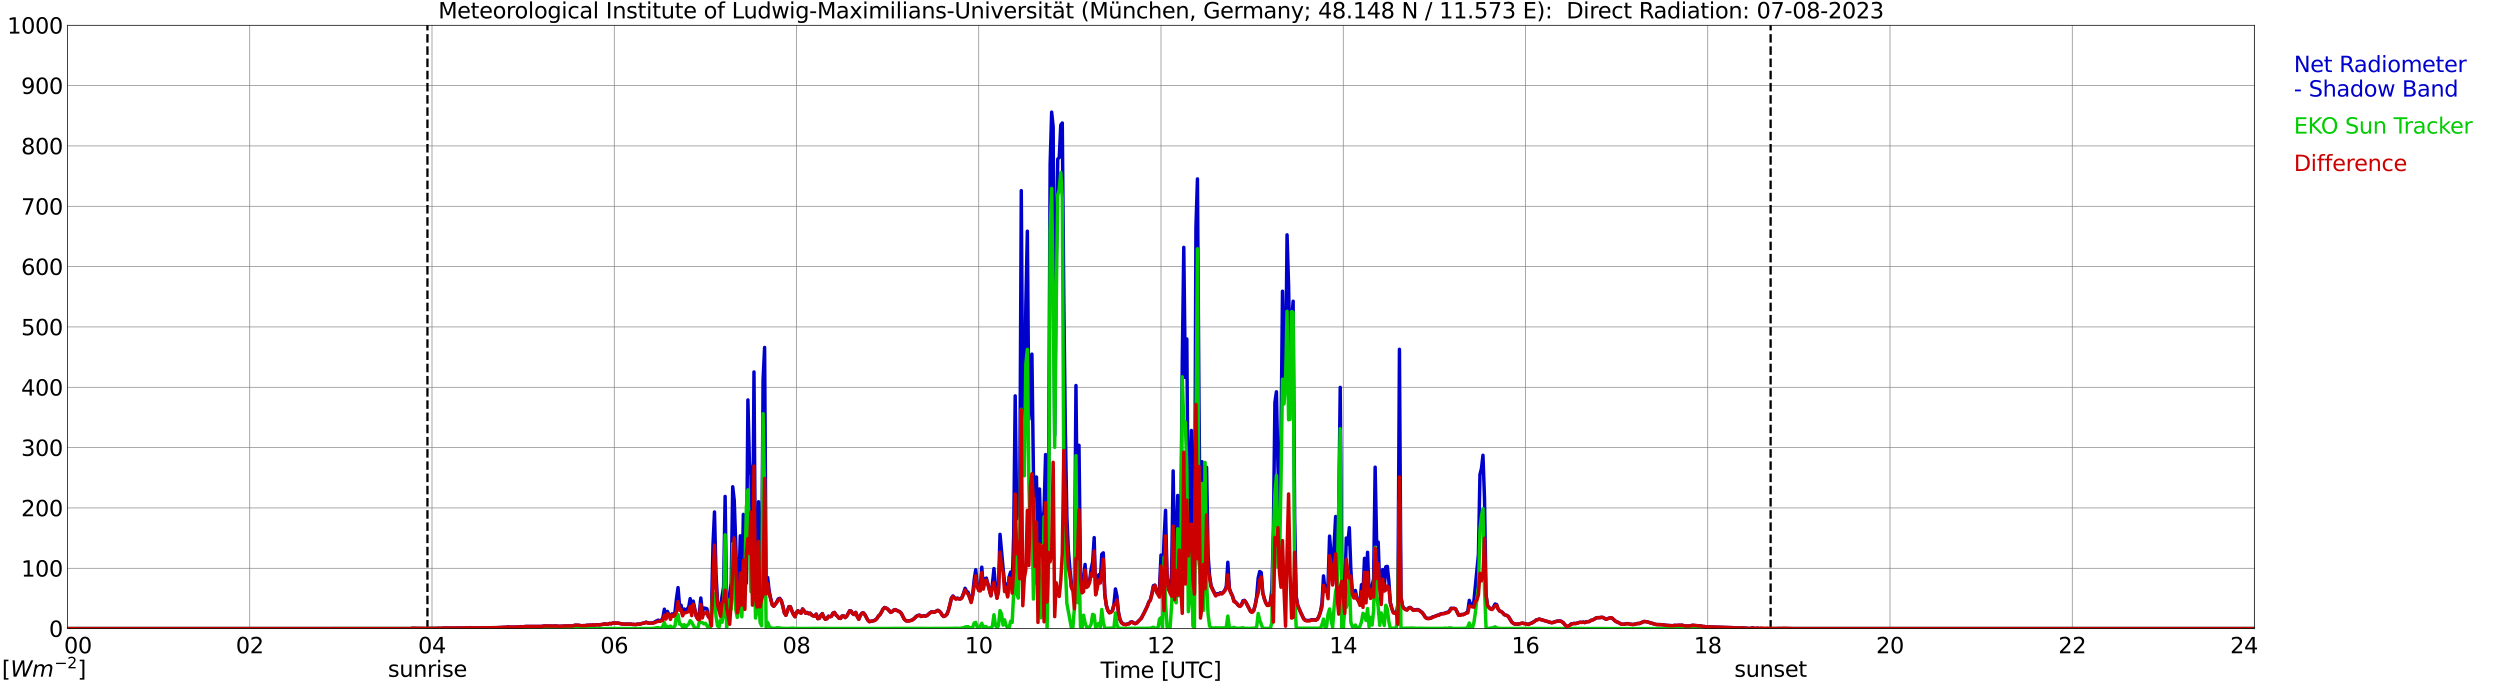 <?xml version="1.0" encoding="utf-8" standalone="no"?>
<!DOCTYPE svg PUBLIC "-//W3C//DTD SVG 1.1//EN"
  "http://www.w3.org/Graphics/SVG/1.1/DTD/svg11.dtd">
<svg xmlns:xlink="http://www.w3.org/1999/xlink" width="1085.4pt" height="296.64pt" viewBox="0 0 1085.4 296.64" xmlns="http://www.w3.org/2000/svg" version="1.1">
 <defs>
  <style type="text/css">*{stroke-linejoin: round; stroke-linecap: butt}</style>
 </defs>
 <g id="figure_1">
  <g id="patch_1">
   <path d="M 0 296.64 
L 1085.4 296.64 
L 1085.4 0 
L 0 0 
z
" style="fill: #ffffff"/>
  </g>
  <g id="axes_1">
   <g id="patch_2">
    <path d="M 29.306 272.909 
L 978.814 272.909 
L 978.814 10.976 
L 29.306 10.976 
z
" style="fill: #ffffff"/>
   </g>
   <g id="patch_3">
    <path d="M 978.814 272.909 
L 978.814 272.909 
L 978.814 10.976 
L 978.814 10.976 
z
" clip-path="url(#p5c615147dd)" style="fill: #d3d3d3; opacity: 0.25; stroke: #d3d3d3; stroke-linejoin: miter"/>
   </g>
   <g id="matplotlib.axis_1">
    <g id="xtick_1">
     <g id="line2d_1">
      <path d="M 29.306 272.909 
L 29.306 10.976 
" clip-path="url(#p5c615147dd)" style="fill: none; stroke: #808080; stroke-width: 0.3; stroke-linecap: square"/>
     </g>
     <g id="line2d_2"/>
     <g id="text_1">
      <!--    00 -->
      <g transform="translate(18.733 283.627) scale(0.095 -0.095)">
       <defs>
        <path id="DejaVuSans-20" transform="scale(0.016)"/>
        <path id="DejaVuSans-30" d="M 2034 4250 
Q 1547 4250 1301 3770 
Q 1056 3291 1056 2328 
Q 1056 1369 1301 889 
Q 1547 409 2034 409 
Q 2525 409 2770 889 
Q 3016 1369 3016 2328 
Q 3016 3291 2770 3770 
Q 2525 4250 2034 4250 
z
M 2034 4750 
Q 2819 4750 3233 4129 
Q 3647 3509 3647 2328 
Q 3647 1150 3233 529 
Q 2819 -91 2034 -91 
Q 1250 -91 836 529 
Q 422 1150 422 2328 
Q 422 3509 836 4129 
Q 1250 4750 2034 4750 
z
" transform="scale(0.016)"/>
       </defs>
       <use xlink:href="#DejaVuSans-20"/>
       <use xlink:href="#DejaVuSans-20" transform="translate(31.787 0)"/>
       <use xlink:href="#DejaVuSans-20" transform="translate(63.574 0)"/>
       <use xlink:href="#DejaVuSans-30" transform="translate(95.361 0)"/>
       <use xlink:href="#DejaVuSans-30" transform="translate(158.984 0)"/>
      </g>
     </g>
    </g>
    <g id="xtick_2">
     <g id="line2d_3">
      <path d="M 108.431 272.909 
L 108.431 10.976 
" clip-path="url(#p5c615147dd)" style="fill: none; stroke: #808080; stroke-width: 0.3; stroke-linecap: square"/>
     </g>
     <g id="line2d_4"/>
     <g id="text_2">
      <!-- 02 -->
      <g transform="translate(102.387 283.627) scale(0.095 -0.095)">
       <defs>
        <path id="DejaVuSans-32" d="M 1228 531 
L 3431 531 
L 3431 0 
L 469 0 
L 469 531 
Q 828 903 1448 1529 
Q 2069 2156 2228 2338 
Q 2531 2678 2651 2914 
Q 2772 3150 2772 3378 
Q 2772 3750 2511 3984 
Q 2250 4219 1831 4219 
Q 1534 4219 1204 4116 
Q 875 4013 500 3803 
L 500 4441 
Q 881 4594 1212 4672 
Q 1544 4750 1819 4750 
Q 2544 4750 2975 4387 
Q 3406 4025 3406 3419 
Q 3406 3131 3298 2873 
Q 3191 2616 2906 2266 
Q 2828 2175 2409 1742 
Q 1991 1309 1228 531 
z
" transform="scale(0.016)"/>
       </defs>
       <use xlink:href="#DejaVuSans-30"/>
       <use xlink:href="#DejaVuSans-32" transform="translate(63.623 0)"/>
      </g>
     </g>
    </g>
    <g id="xtick_3">
     <g id="line2d_5">
      <path d="M 187.557 272.909 
L 187.557 10.976 
" clip-path="url(#p5c615147dd)" style="fill: none; stroke: #808080; stroke-width: 0.3; stroke-linecap: square"/>
     </g>
     <g id="line2d_6"/>
     <g id="text_3">
      <!-- 04 -->
      <g transform="translate(181.513 283.627) scale(0.095 -0.095)">
       <defs>
        <path id="DejaVuSans-34" d="M 2419 4116 
L 825 1625 
L 2419 1625 
L 2419 4116 
z
M 2253 4666 
L 3047 4666 
L 3047 1625 
L 3713 1625 
L 3713 1100 
L 3047 1100 
L 3047 0 
L 2419 0 
L 2419 1100 
L 313 1100 
L 313 1709 
L 2253 4666 
z
" transform="scale(0.016)"/>
       </defs>
       <use xlink:href="#DejaVuSans-30"/>
       <use xlink:href="#DejaVuSans-34" transform="translate(63.623 0)"/>
      </g>
     </g>
    </g>
    <g id="xtick_4">
     <g id="line2d_7">
      <path d="M 266.683 272.909 
L 266.683 10.976 
" clip-path="url(#p5c615147dd)" style="fill: none; stroke: #808080; stroke-width: 0.3; stroke-linecap: square"/>
     </g>
     <g id="line2d_8"/>
     <g id="text_4">
      <!-- 06 -->
      <g transform="translate(260.638 283.627) scale(0.095 -0.095)">
       <defs>
        <path id="DejaVuSans-36" d="M 2113 2584 
Q 1688 2584 1439 2293 
Q 1191 2003 1191 1497 
Q 1191 994 1439 701 
Q 1688 409 2113 409 
Q 2538 409 2786 701 
Q 3034 994 3034 1497 
Q 3034 2003 2786 2293 
Q 2538 2584 2113 2584 
z
M 3366 4563 
L 3366 3988 
Q 3128 4100 2886 4159 
Q 2644 4219 2406 4219 
Q 1781 4219 1451 3797 
Q 1122 3375 1075 2522 
Q 1259 2794 1537 2939 
Q 1816 3084 2150 3084 
Q 2853 3084 3261 2657 
Q 3669 2231 3669 1497 
Q 3669 778 3244 343 
Q 2819 -91 2113 -91 
Q 1303 -91 875 529 
Q 447 1150 447 2328 
Q 447 3434 972 4092 
Q 1497 4750 2381 4750 
Q 2619 4750 2861 4703 
Q 3103 4656 3366 4563 
z
" transform="scale(0.016)"/>
       </defs>
       <use xlink:href="#DejaVuSans-30"/>
       <use xlink:href="#DejaVuSans-36" transform="translate(63.623 0)"/>
      </g>
     </g>
    </g>
    <g id="xtick_5">
     <g id="line2d_9">
      <path d="M 345.808 272.909 
L 345.808 10.976 
" clip-path="url(#p5c615147dd)" style="fill: none; stroke: #808080; stroke-width: 0.3; stroke-linecap: square"/>
     </g>
     <g id="line2d_10"/>
     <g id="text_5">
      <!-- 08 -->
      <g transform="translate(339.764 283.627) scale(0.095 -0.095)">
       <defs>
        <path id="DejaVuSans-38" d="M 2034 2216 
Q 1584 2216 1326 1975 
Q 1069 1734 1069 1313 
Q 1069 891 1326 650 
Q 1584 409 2034 409 
Q 2484 409 2743 651 
Q 3003 894 3003 1313 
Q 3003 1734 2745 1975 
Q 2488 2216 2034 2216 
z
M 1403 2484 
Q 997 2584 770 2862 
Q 544 3141 544 3541 
Q 544 4100 942 4425 
Q 1341 4750 2034 4750 
Q 2731 4750 3128 4425 
Q 3525 4100 3525 3541 
Q 3525 3141 3298 2862 
Q 3072 2584 2669 2484 
Q 3125 2378 3379 2068 
Q 3634 1759 3634 1313 
Q 3634 634 3220 271 
Q 2806 -91 2034 -91 
Q 1263 -91 848 271 
Q 434 634 434 1313 
Q 434 1759 690 2068 
Q 947 2378 1403 2484 
z
M 1172 3481 
Q 1172 3119 1398 2916 
Q 1625 2713 2034 2713 
Q 2441 2713 2670 2916 
Q 2900 3119 2900 3481 
Q 2900 3844 2670 4047 
Q 2441 4250 2034 4250 
Q 1625 4250 1398 4047 
Q 1172 3844 1172 3481 
z
" transform="scale(0.016)"/>
       </defs>
       <use xlink:href="#DejaVuSans-30"/>
       <use xlink:href="#DejaVuSans-38" transform="translate(63.623 0)"/>
      </g>
     </g>
    </g>
    <g id="xtick_6">
     <g id="line2d_11">
      <path d="M 424.934 272.909 
L 424.934 10.976 
" clip-path="url(#p5c615147dd)" style="fill: none; stroke: #808080; stroke-width: 0.3; stroke-linecap: square"/>
     </g>
     <g id="line2d_12"/>
     <g id="text_6">
      <!-- 10 -->
      <g transform="translate(418.89 283.627) scale(0.095 -0.095)">
       <defs>
        <path id="DejaVuSans-31" d="M 794 531 
L 1825 531 
L 1825 4091 
L 703 3866 
L 703 4441 
L 1819 4666 
L 2450 4666 
L 2450 531 
L 3481 531 
L 3481 0 
L 794 0 
L 794 531 
z
" transform="scale(0.016)"/>
       </defs>
       <use xlink:href="#DejaVuSans-31"/>
       <use xlink:href="#DejaVuSans-30" transform="translate(63.623 0)"/>
      </g>
     </g>
    </g>
    <g id="xtick_7">
     <g id="line2d_13">
      <path d="M 504.06 272.909 
L 504.06 10.976 
" clip-path="url(#p5c615147dd)" style="fill: none; stroke: #808080; stroke-width: 0.3; stroke-linecap: square"/>
     </g>
     <g id="line2d_14"/>
     <g id="text_7">
      <!-- 12 -->
      <g transform="translate(498.015 283.627) scale(0.095 -0.095)">
       <use xlink:href="#DejaVuSans-31"/>
       <use xlink:href="#DejaVuSans-32" transform="translate(63.623 0)"/>
      </g>
     </g>
    </g>
    <g id="xtick_8">
     <g id="line2d_15">
      <path d="M 583.185 272.909 
L 583.185 10.976 
" clip-path="url(#p5c615147dd)" style="fill: none; stroke: #808080; stroke-width: 0.3; stroke-linecap: square"/>
     </g>
     <g id="line2d_16"/>
     <g id="text_8">
      <!-- 14 -->
      <g transform="translate(577.141 283.627) scale(0.095 -0.095)">
       <use xlink:href="#DejaVuSans-31"/>
       <use xlink:href="#DejaVuSans-34" transform="translate(63.623 0)"/>
      </g>
     </g>
    </g>
    <g id="xtick_9">
     <g id="line2d_17">
      <path d="M 662.311 272.909 
L 662.311 10.976 
" clip-path="url(#p5c615147dd)" style="fill: none; stroke: #808080; stroke-width: 0.3; stroke-linecap: square"/>
     </g>
     <g id="line2d_18"/>
     <g id="text_9">
      <!-- 16 -->
      <g transform="translate(656.267 283.627) scale(0.095 -0.095)">
       <use xlink:href="#DejaVuSans-31"/>
       <use xlink:href="#DejaVuSans-36" transform="translate(63.623 0)"/>
      </g>
     </g>
    </g>
    <g id="xtick_10">
     <g id="line2d_19">
      <path d="M 741.437 272.909 
L 741.437 10.976 
" clip-path="url(#p5c615147dd)" style="fill: none; stroke: #808080; stroke-width: 0.3; stroke-linecap: square"/>
     </g>
     <g id="line2d_20"/>
     <g id="text_10">
      <!-- 18 -->
      <g transform="translate(735.392 283.627) scale(0.095 -0.095)">
       <use xlink:href="#DejaVuSans-31"/>
       <use xlink:href="#DejaVuSans-38" transform="translate(63.623 0)"/>
      </g>
     </g>
    </g>
    <g id="xtick_11">
     <g id="line2d_21">
      <path d="M 820.562 272.909 
L 820.562 10.976 
" clip-path="url(#p5c615147dd)" style="fill: none; stroke: #808080; stroke-width: 0.3; stroke-linecap: square"/>
     </g>
     <g id="line2d_22"/>
     <g id="text_11">
      <!-- 20 -->
      <g transform="translate(814.518 283.627) scale(0.095 -0.095)">
       <use xlink:href="#DejaVuSans-32"/>
       <use xlink:href="#DejaVuSans-30" transform="translate(63.623 0)"/>
      </g>
     </g>
    </g>
    <g id="xtick_12">
     <g id="line2d_23">
      <path d="M 899.688 272.909 
L 899.688 10.976 
" clip-path="url(#p5c615147dd)" style="fill: none; stroke: #808080; stroke-width: 0.3; stroke-linecap: square"/>
     </g>
     <g id="line2d_24"/>
     <g id="text_12">
      <!-- 22 -->
      <g transform="translate(893.644 283.627) scale(0.095 -0.095)">
       <use xlink:href="#DejaVuSans-32"/>
       <use xlink:href="#DejaVuSans-32" transform="translate(63.623 0)"/>
      </g>
     </g>
    </g>
    <g id="xtick_13">
     <g id="line2d_25">
      <path d="M 978.814 272.909 
L 978.814 10.976 
" clip-path="url(#p5c615147dd)" style="fill: none; stroke: #808080; stroke-width: 0.3; stroke-linecap: square"/>
     </g>
     <g id="line2d_26"/>
     <g id="text_13">
      <!-- 24    -->
      <g transform="translate(968.241 283.627) scale(0.095 -0.095)">
       <use xlink:href="#DejaVuSans-32"/>
       <use xlink:href="#DejaVuSans-34" transform="translate(63.623 0)"/>
       <use xlink:href="#DejaVuSans-20" transform="translate(127.246 0)"/>
       <use xlink:href="#DejaVuSans-20" transform="translate(159.033 0)"/>
       <use xlink:href="#DejaVuSans-20" transform="translate(190.82 0)"/>
      </g>
     </g>
    </g>
    <g id="text_14">
     <!-- Time [UTC] -->
     <g transform="translate(477.806 294.322) scale(0.095 -0.095)">
      <defs>
       <path id="DejaVuSans-54" d="M -19 4666 
L 3928 4666 
L 3928 4134 
L 2272 4134 
L 2272 0 
L 1638 0 
L 1638 4134 
L -19 4134 
L -19 4666 
z
" transform="scale(0.016)"/>
       <path id="DejaVuSans-69" d="M 603 3500 
L 1178 3500 
L 1178 0 
L 603 0 
L 603 3500 
z
M 603 4863 
L 1178 4863 
L 1178 4134 
L 603 4134 
L 603 4863 
z
" transform="scale(0.016)"/>
       <path id="DejaVuSans-6d" d="M 3328 2828 
Q 3544 3216 3844 3400 
Q 4144 3584 4550 3584 
Q 5097 3584 5394 3201 
Q 5691 2819 5691 2113 
L 5691 0 
L 5113 0 
L 5113 2094 
Q 5113 2597 4934 2840 
Q 4756 3084 4391 3084 
Q 3944 3084 3684 2787 
Q 3425 2491 3425 1978 
L 3425 0 
L 2847 0 
L 2847 2094 
Q 2847 2600 2669 2842 
Q 2491 3084 2119 3084 
Q 1678 3084 1418 2786 
Q 1159 2488 1159 1978 
L 1159 0 
L 581 0 
L 581 3500 
L 1159 3500 
L 1159 2956 
Q 1356 3278 1631 3431 
Q 1906 3584 2284 3584 
Q 2666 3584 2933 3390 
Q 3200 3197 3328 2828 
z
" transform="scale(0.016)"/>
       <path id="DejaVuSans-65" d="M 3597 1894 
L 3597 1613 
L 953 1613 
Q 991 1019 1311 708 
Q 1631 397 2203 397 
Q 2534 397 2845 478 
Q 3156 559 3463 722 
L 3463 178 
Q 3153 47 2828 -22 
Q 2503 -91 2169 -91 
Q 1331 -91 842 396 
Q 353 884 353 1716 
Q 353 2575 817 3079 
Q 1281 3584 2069 3584 
Q 2775 3584 3186 3129 
Q 3597 2675 3597 1894 
z
M 3022 2063 
Q 3016 2534 2758 2815 
Q 2500 3097 2075 3097 
Q 1594 3097 1305 2825 
Q 1016 2553 972 2059 
L 3022 2063 
z
" transform="scale(0.016)"/>
       <path id="DejaVuSans-5b" d="M 550 4863 
L 1875 4863 
L 1875 4416 
L 1125 4416 
L 1125 -397 
L 1875 -397 
L 1875 -844 
L 550 -844 
L 550 4863 
z
" transform="scale(0.016)"/>
       <path id="DejaVuSans-55" d="M 556 4666 
L 1191 4666 
L 1191 1831 
Q 1191 1081 1462 751 
Q 1734 422 2344 422 
Q 2950 422 3222 751 
Q 3494 1081 3494 1831 
L 3494 4666 
L 4128 4666 
L 4128 1753 
Q 4128 841 3676 375 
Q 3225 -91 2344 -91 
Q 1459 -91 1007 375 
Q 556 841 556 1753 
L 556 4666 
z
" transform="scale(0.016)"/>
       <path id="DejaVuSans-43" d="M 4122 4306 
L 4122 3641 
Q 3803 3938 3442 4084 
Q 3081 4231 2675 4231 
Q 1875 4231 1450 3742 
Q 1025 3253 1025 2328 
Q 1025 1406 1450 917 
Q 1875 428 2675 428 
Q 3081 428 3442 575 
Q 3803 722 4122 1019 
L 4122 359 
Q 3791 134 3420 21 
Q 3050 -91 2638 -91 
Q 1578 -91 968 557 
Q 359 1206 359 2328 
Q 359 3453 968 4101 
Q 1578 4750 2638 4750 
Q 3056 4750 3426 4639 
Q 3797 4528 4122 4306 
z
" transform="scale(0.016)"/>
       <path id="DejaVuSans-5d" d="M 1947 4863 
L 1947 -844 
L 622 -844 
L 622 -397 
L 1369 -397 
L 1369 4416 
L 622 4416 
L 622 4863 
L 1947 4863 
z
" transform="scale(0.016)"/>
      </defs>
      <use xlink:href="#DejaVuSans-54"/>
      <use xlink:href="#DejaVuSans-69" transform="translate(57.959 0)"/>
      <use xlink:href="#DejaVuSans-6d" transform="translate(85.742 0)"/>
      <use xlink:href="#DejaVuSans-65" transform="translate(183.154 0)"/>
      <use xlink:href="#DejaVuSans-20" transform="translate(244.678 0)"/>
      <use xlink:href="#DejaVuSans-5b" transform="translate(276.465 0)"/>
      <use xlink:href="#DejaVuSans-55" transform="translate(315.479 0)"/>
      <use xlink:href="#DejaVuSans-54" transform="translate(388.672 0)"/>
      <use xlink:href="#DejaVuSans-43" transform="translate(443.881 0)"/>
      <use xlink:href="#DejaVuSans-5d" transform="translate(513.705 0)"/>
     </g>
    </g>
   </g>
   <g id="matplotlib.axis_2">
    <g id="ytick_1">
     <g id="line2d_27">
      <path d="M 29.306 272.909 
L 978.814 272.909 
" clip-path="url(#p5c615147dd)" style="fill: none; stroke: #808080; stroke-width: 0.3; stroke-linecap: square"/>
     </g>
     <g id="line2d_28"/>
     <g id="text_15">
      <!-- 0 -->
      <g transform="translate(21.261 276.518) scale(0.095 -0.095)">
       <use xlink:href="#DejaVuSans-30"/>
      </g>
     </g>
    </g>
    <g id="ytick_2">
     <g id="line2d_29">
      <path d="M 29.306 246.715 
L 978.814 246.715 
" clip-path="url(#p5c615147dd)" style="fill: none; stroke: #808080; stroke-width: 0.3; stroke-linecap: square"/>
     </g>
     <g id="line2d_30"/>
     <g id="text_16">
      <!-- 100 -->
      <g transform="translate(9.173 250.325) scale(0.095 -0.095)">
       <use xlink:href="#DejaVuSans-31"/>
       <use xlink:href="#DejaVuSans-30" transform="translate(63.623 0)"/>
       <use xlink:href="#DejaVuSans-30" transform="translate(127.246 0)"/>
      </g>
     </g>
    </g>
    <g id="ytick_3">
     <g id="line2d_31">
      <path d="M 29.306 220.522 
L 978.814 220.522 
" clip-path="url(#p5c615147dd)" style="fill: none; stroke: #808080; stroke-width: 0.3; stroke-linecap: square"/>
     </g>
     <g id="line2d_32"/>
     <g id="text_17">
      <!-- 200 -->
      <g transform="translate(9.173 224.131) scale(0.095 -0.095)">
       <use xlink:href="#DejaVuSans-32"/>
       <use xlink:href="#DejaVuSans-30" transform="translate(63.623 0)"/>
       <use xlink:href="#DejaVuSans-30" transform="translate(127.246 0)"/>
      </g>
     </g>
    </g>
    <g id="ytick_4">
     <g id="line2d_33">
      <path d="M 29.306 194.329 
L 978.814 194.329 
" clip-path="url(#p5c615147dd)" style="fill: none; stroke: #808080; stroke-width: 0.3; stroke-linecap: square"/>
     </g>
     <g id="line2d_34"/>
     <g id="text_18">
      <!-- 300 -->
      <g transform="translate(9.173 197.938) scale(0.095 -0.095)">
       <defs>
        <path id="DejaVuSans-33" d="M 2597 2516 
Q 3050 2419 3304 2112 
Q 3559 1806 3559 1356 
Q 3559 666 3084 287 
Q 2609 -91 1734 -91 
Q 1441 -91 1130 -33 
Q 819 25 488 141 
L 488 750 
Q 750 597 1062 519 
Q 1375 441 1716 441 
Q 2309 441 2620 675 
Q 2931 909 2931 1356 
Q 2931 1769 2642 2001 
Q 2353 2234 1838 2234 
L 1294 2234 
L 1294 2753 
L 1863 2753 
Q 2328 2753 2575 2939 
Q 2822 3125 2822 3475 
Q 2822 3834 2567 4026 
Q 2313 4219 1838 4219 
Q 1578 4219 1281 4162 
Q 984 4106 628 3988 
L 628 4550 
Q 988 4650 1302 4700 
Q 1616 4750 1894 4750 
Q 2613 4750 3031 4423 
Q 3450 4097 3450 3541 
Q 3450 3153 3228 2886 
Q 3006 2619 2597 2516 
z
" transform="scale(0.016)"/>
       </defs>
       <use xlink:href="#DejaVuSans-33"/>
       <use xlink:href="#DejaVuSans-30" transform="translate(63.623 0)"/>
       <use xlink:href="#DejaVuSans-30" transform="translate(127.246 0)"/>
      </g>
     </g>
    </g>
    <g id="ytick_5">
     <g id="line2d_35">
      <path d="M 29.306 168.136 
L 978.814 168.136 
" clip-path="url(#p5c615147dd)" style="fill: none; stroke: #808080; stroke-width: 0.3; stroke-linecap: square"/>
     </g>
     <g id="line2d_36"/>
     <g id="text_19">
      <!-- 400 -->
      <g transform="translate(9.173 171.745) scale(0.095 -0.095)">
       <use xlink:href="#DejaVuSans-34"/>
       <use xlink:href="#DejaVuSans-30" transform="translate(63.623 0)"/>
       <use xlink:href="#DejaVuSans-30" transform="translate(127.246 0)"/>
      </g>
     </g>
    </g>
    <g id="ytick_6">
     <g id="line2d_37">
      <path d="M 29.306 141.942 
L 978.814 141.942 
" clip-path="url(#p5c615147dd)" style="fill: none; stroke: #808080; stroke-width: 0.3; stroke-linecap: square"/>
     </g>
     <g id="line2d_38"/>
     <g id="text_20">
      <!-- 500 -->
      <g transform="translate(9.173 145.551) scale(0.095 -0.095)">
       <defs>
        <path id="DejaVuSans-35" d="M 691 4666 
L 3169 4666 
L 3169 4134 
L 1269 4134 
L 1269 2991 
Q 1406 3038 1543 3061 
Q 1681 3084 1819 3084 
Q 2600 3084 3056 2656 
Q 3513 2228 3513 1497 
Q 3513 744 3044 326 
Q 2575 -91 1722 -91 
Q 1428 -91 1123 -41 
Q 819 9 494 109 
L 494 744 
Q 775 591 1075 516 
Q 1375 441 1709 441 
Q 2250 441 2565 725 
Q 2881 1009 2881 1497 
Q 2881 1984 2565 2268 
Q 2250 2553 1709 2553 
Q 1456 2553 1204 2497 
Q 953 2441 691 2322 
L 691 4666 
z
" transform="scale(0.016)"/>
       </defs>
       <use xlink:href="#DejaVuSans-35"/>
       <use xlink:href="#DejaVuSans-30" transform="translate(63.623 0)"/>
       <use xlink:href="#DejaVuSans-30" transform="translate(127.246 0)"/>
      </g>
     </g>
    </g>
    <g id="ytick_7">
     <g id="line2d_39">
      <path d="M 29.306 115.749 
L 978.814 115.749 
" clip-path="url(#p5c615147dd)" style="fill: none; stroke: #808080; stroke-width: 0.3; stroke-linecap: square"/>
     </g>
     <g id="line2d_40"/>
     <g id="text_21">
      <!-- 600 -->
      <g transform="translate(9.173 119.358) scale(0.095 -0.095)">
       <use xlink:href="#DejaVuSans-36"/>
       <use xlink:href="#DejaVuSans-30" transform="translate(63.623 0)"/>
       <use xlink:href="#DejaVuSans-30" transform="translate(127.246 0)"/>
      </g>
     </g>
    </g>
    <g id="ytick_8">
     <g id="line2d_41">
      <path d="M 29.306 89.556 
L 978.814 89.556 
" clip-path="url(#p5c615147dd)" style="fill: none; stroke: #808080; stroke-width: 0.3; stroke-linecap: square"/>
     </g>
     <g id="line2d_42"/>
     <g id="text_22">
      <!-- 700 -->
      <g transform="translate(9.173 93.165) scale(0.095 -0.095)">
       <defs>
        <path id="DejaVuSans-37" d="M 525 4666 
L 3525 4666 
L 3525 4397 
L 1831 0 
L 1172 0 
L 2766 4134 
L 525 4134 
L 525 4666 
z
" transform="scale(0.016)"/>
       </defs>
       <use xlink:href="#DejaVuSans-37"/>
       <use xlink:href="#DejaVuSans-30" transform="translate(63.623 0)"/>
       <use xlink:href="#DejaVuSans-30" transform="translate(127.246 0)"/>
      </g>
     </g>
    </g>
    <g id="ytick_9">
     <g id="line2d_43">
      <path d="M 29.306 63.362 
L 978.814 63.362 
" clip-path="url(#p5c615147dd)" style="fill: none; stroke: #808080; stroke-width: 0.3; stroke-linecap: square"/>
     </g>
     <g id="line2d_44"/>
     <g id="text_23">
      <!-- 800 -->
      <g transform="translate(9.173 66.972) scale(0.095 -0.095)">
       <use xlink:href="#DejaVuSans-38"/>
       <use xlink:href="#DejaVuSans-30" transform="translate(63.623 0)"/>
       <use xlink:href="#DejaVuSans-30" transform="translate(127.246 0)"/>
      </g>
     </g>
    </g>
    <g id="ytick_10">
     <g id="line2d_45">
      <path d="M 29.306 37.169 
L 978.814 37.169 
" clip-path="url(#p5c615147dd)" style="fill: none; stroke: #808080; stroke-width: 0.3; stroke-linecap: square"/>
     </g>
     <g id="line2d_46"/>
     <g id="text_24">
      <!-- 900 -->
      <g transform="translate(9.173 40.778) scale(0.095 -0.095)">
       <defs>
        <path id="DejaVuSans-39" d="M 703 97 
L 703 672 
Q 941 559 1184 500 
Q 1428 441 1663 441 
Q 2288 441 2617 861 
Q 2947 1281 2994 2138 
Q 2813 1869 2534 1725 
Q 2256 1581 1919 1581 
Q 1219 1581 811 2004 
Q 403 2428 403 3163 
Q 403 3881 828 4315 
Q 1253 4750 1959 4750 
Q 2769 4750 3195 4129 
Q 3622 3509 3622 2328 
Q 3622 1225 3098 567 
Q 2575 -91 1691 -91 
Q 1453 -91 1209 -44 
Q 966 3 703 97 
z
M 1959 2075 
Q 2384 2075 2632 2365 
Q 2881 2656 2881 3163 
Q 2881 3666 2632 3958 
Q 2384 4250 1959 4250 
Q 1534 4250 1286 3958 
Q 1038 3666 1038 3163 
Q 1038 2656 1286 2365 
Q 1534 2075 1959 2075 
z
" transform="scale(0.016)"/>
       </defs>
       <use xlink:href="#DejaVuSans-39"/>
       <use xlink:href="#DejaVuSans-30" transform="translate(63.623 0)"/>
       <use xlink:href="#DejaVuSans-30" transform="translate(127.246 0)"/>
      </g>
     </g>
    </g>
    <g id="ytick_11">
     <g id="line2d_47">
      <path d="M 29.306 10.976 
L 978.814 10.976 
" clip-path="url(#p5c615147dd)" style="fill: none; stroke: #808080; stroke-width: 0.3; stroke-linecap: square"/>
     </g>
     <g id="line2d_48"/>
     <g id="text_25">
      <!-- 1000 -->
      <g transform="translate(3.128 14.585) scale(0.095 -0.095)">
       <use xlink:href="#DejaVuSans-31"/>
       <use xlink:href="#DejaVuSans-30" transform="translate(63.623 0)"/>
       <use xlink:href="#DejaVuSans-30" transform="translate(127.246 0)"/>
       <use xlink:href="#DejaVuSans-30" transform="translate(190.869 0)"/>
      </g>
     </g>
    </g>
   </g>
   <g id="line2d_49">
    <path d="M 185.579 272.909 
L 185.579 10.976 
" clip-path="url(#p5c615147dd)" style="fill: none; stroke-dasharray: 3.7,1.6; stroke-dashoffset: 0; stroke: #000000"/>
   </g>
   <g id="line2d_50">
    <path d="M 768.735 272.909 
L 768.735 10.976 
" clip-path="url(#p5c615147dd)" style="fill: none; stroke-dasharray: 3.7,1.6; stroke-dashoffset: 0; stroke: #000000"/>
   </g>
   <g id="line2d_51">
    <path d="M 29.306 272.909 
L 178.326 272.909 
L 178.985 272.77 
L 184.26 272.888 
L 184.92 272.959 
L 186.898 272.817 
L 188.876 272.835 
L 190.854 272.744 
L 191.513 272.825 
L 192.173 272.694 
L 201.404 272.642 
L 202.723 272.568 
L 203.382 272.621 
L 204.042 272.49 
L 204.701 272.621 
L 209.976 272.649 
L 211.295 272.574 
L 212.614 272.676 
L 219.207 272.335 
L 219.867 272.333 
L 220.526 272.16 
L 221.186 272.283 
L 225.142 272.236 
L 225.801 272.081 
L 227.12 272.094 
L 228.439 271.989 
L 235.033 271.992 
L 236.351 271.767 
L 240.308 271.835 
L 240.967 271.764 
L 242.945 271.927 
L 245.583 271.772 
L 248.22 271.785 
L 248.88 271.717 
L 249.539 271.452 
L 250.858 271.429 
L 252.836 271.696 
L 253.495 271.589 
L 254.155 271.654 
L 254.814 271.439 
L 255.473 271.492 
L 256.133 271.376 
L 256.792 271.431 
L 257.451 271.287 
L 258.111 271.473 
L 258.77 271.248 
L 259.43 271.23 
L 260.089 271.327 
L 262.726 270.863 
L 263.386 271.028 
L 264.045 270.952 
L 264.705 270.654 
L 265.364 270.824 
L 266.023 270.509 
L 266.683 270.457 
L 267.342 270.551 
L 268.002 270.475 
L 270.639 270.978 
L 273.277 270.931 
L 273.936 270.939 
L 274.595 271.099 
L 275.255 271.067 
L 275.914 271.193 
L 276.573 270.986 
L 277.892 270.915 
L 279.211 270.53 
L 279.87 270.431 
L 280.53 270.106 
L 281.189 270.407 
L 281.849 270.523 
L 283.827 270.337 
L 284.486 269.849 
L 285.805 269.234 
L 286.464 269.69 
L 287.124 269.265 
L 287.783 268.239 
L 288.442 264.485 
L 289.102 268.409 
L 289.761 265.444 
L 290.42 266.842 
L 291.08 267.796 
L 291.739 266.536 
L 292.399 267.041 
L 293.058 265.698 
L 293.717 259.741 
L 294.377 255.11 
L 295.036 262.979 
L 295.696 262.748 
L 296.355 266.774 
L 297.014 264.401 
L 297.674 265.541 
L 298.333 264.393 
L 298.992 263.592 
L 299.652 259.885 
L 300.311 264.577 
L 300.971 260.988 
L 302.289 267.508 
L 302.949 268.731 
L 303.608 266.19 
L 304.267 259.629 
L 304.927 265.698 
L 305.586 263.982 
L 306.246 264.071 
L 306.905 264.317 
L 307.564 267.785 
L 308.224 268.351 
L 308.883 266.45 
L 309.543 236.733 
L 310.202 222.277 
L 310.861 249.175 
L 311.521 261.358 
L 312.18 264.603 
L 312.839 263.828 
L 313.499 258.73 
L 314.158 254.851 
L 314.818 215.535 
L 315.477 263.822 
L 316.136 262.115 
L 316.796 258.361 
L 317.455 253.018 
L 318.114 211.341 
L 318.774 217.169 
L 319.433 236.16 
L 320.093 261.2 
L 320.752 255.53 
L 321.411 232.647 
L 322.071 257.58 
L 322.73 223.33 
L 323.39 241.618 
L 324.049 253.19 
L 324.708 173.644 
L 325.368 200.943 
L 326.027 206.388 
L 326.686 254.236 
L 327.346 161.49 
L 328.005 254.411 
L 328.665 255.778 
L 329.324 217.84 
L 329.983 260.732 
L 330.643 259 
L 331.302 164.814 
L 331.961 150.848 
L 332.621 257.264 
L 333.28 250.752 
L 333.94 256.559 
L 334.599 259.799 
L 335.258 262.463 
L 335.918 263.113 
L 336.577 262.342 
L 337.236 261.323 
L 337.896 260.014 
L 338.555 259.778 
L 339.215 260.742 
L 339.874 263.086 
L 340.533 266.059 
L 341.193 267.12 
L 342.512 263.377 
L 343.171 263.406 
L 343.83 265.239 
L 344.49 266.664 
L 345.149 267.72 
L 345.808 265.771 
L 346.468 265.161 
L 347.127 265.81 
L 347.787 266.19 
L 348.446 264.37 
L 349.105 265.153 
L 349.765 266.174 
L 350.424 265.894 
L 351.083 266.436 
L 351.743 266.195 
L 352.402 266.958 
L 353.062 267.345 
L 353.721 267.429 
L 354.38 266.615 
L 355.04 268.532 
L 355.699 268.419 
L 356.359 267.133 
L 357.018 266.392 
L 357.677 267.901 
L 358.337 268.82 
L 358.996 268.608 
L 359.655 267.539 
L 360.315 267.754 
L 360.974 267.56 
L 361.634 266.177 
L 362.293 265.879 
L 362.952 267.015 
L 363.612 267.55 
L 364.271 268.383 
L 364.93 268.48 
L 365.59 267.458 
L 366.249 267.369 
L 366.909 268.092 
L 367.568 267.555 
L 368.887 265.15 
L 369.546 265.294 
L 370.206 266.436 
L 370.865 266.748 
L 371.524 265.86 
L 372.184 267.633 
L 372.843 268.833 
L 373.502 267.201 
L 374.162 266.25 
L 374.821 266.046 
L 375.481 266.793 
L 376.799 269.265 
L 377.459 269.865 
L 378.777 269.577 
L 379.437 269.422 
L 380.096 269.111 
L 380.756 268.448 
L 381.415 267.382 
L 382.074 266.829 
L 382.734 265.703 
L 383.393 264.354 
L 384.053 263.749 
L 384.712 263.972 
L 385.371 264.378 
L 386.69 265.795 
L 387.349 265.53 
L 388.009 264.873 
L 388.668 264.642 
L 390.646 265.577 
L 391.306 266.243 
L 392.624 268.831 
L 393.284 269.422 
L 393.943 269.624 
L 395.262 269.399 
L 395.921 269.21 
L 396.581 268.799 
L 397.899 267.521 
L 398.559 267.196 
L 399.218 267.036 
L 399.878 267.602 
L 401.196 267.322 
L 401.856 267.461 
L 402.515 267.167 
L 403.834 266.004 
L 404.493 265.572 
L 405.153 265.729 
L 405.812 265.687 
L 407.131 264.959 
L 407.79 265.3 
L 408.45 265.954 
L 409.109 267.154 
L 409.768 267.641 
L 410.428 267.324 
L 411.087 266.704 
L 411.746 265.046 
L 412.406 262.576 
L 413.065 259.655 
L 413.725 258.743 
L 414.384 259.508 
L 415.043 259.98 
L 415.703 259.65 
L 416.362 259.98 
L 417.022 259.967 
L 417.681 259.236 
L 418.34 257.58 
L 419 255.414 
L 419.659 256.685 
L 420.318 257.117 
L 421.637 261.232 
L 422.297 258.034 
L 422.956 251.619 
L 423.615 247.365 
L 424.275 253.877 
L 424.934 256.213 
L 425.593 255.495 
L 426.253 246.241 
L 426.912 255.391 
L 427.572 251.278 
L 428.231 250.99 
L 430.209 258.461 
L 430.869 253.46 
L 431.528 246.86 
L 432.187 254.587 
L 432.847 259.584 
L 433.506 255.619 
L 434.165 231.982 
L 435.484 246.493 
L 436.144 253.02 
L 436.803 253.604 
L 437.462 258.772 
L 438.122 250.432 
L 438.781 248.342 
L 439.44 254.804 
L 440.1 232.168 
L 440.759 171.873 
L 441.419 225.242 
L 442.078 222.361 
L 442.737 218.063 
L 443.397 82.772 
L 444.056 186.361 
L 444.716 184.737 
L 445.375 132.502 
L 446.034 100.376 
L 446.694 182.086 
L 447.353 173.469 
L 448.012 153.745 
L 448.672 205.456 
L 449.331 215.27 
L 449.991 207.098 
L 450.65 242.684 
L 451.309 212.29 
L 451.969 235.612 
L 452.628 227.78 
L 453.287 221.418 
L 453.947 197.349 
L 454.606 260.993 
L 455.266 209.301 
L 455.925 71.307 
L 456.584 48.689 
L 457.244 55.046 
L 457.903 189.006 
L 458.563 113.098 
L 459.222 69.062 
L 459.881 68.363 
L 460.541 54.239 
L 461.2 53.401 
L 461.859 129.597 
L 462.519 186.102 
L 463.178 224.103 
L 463.838 238.826 
L 465.156 254.775 
L 465.816 256.067 
L 466.475 255.184 
L 467.134 167.379 
L 467.794 231.295 
L 468.453 193.336 
L 469.113 250.857 
L 469.772 257.112 
L 471.091 245.065 
L 471.75 254.374 
L 472.409 254.105 
L 473.069 252.156 
L 473.728 247.053 
L 474.388 243.944 
L 475.047 233.409 
L 475.706 258.115 
L 477.025 249.542 
L 477.685 252.659 
L 478.344 240.628 
L 479.003 240.023 
L 479.663 258.073 
L 480.322 262.78 
L 480.981 264.967 
L 481.641 265.939 
L 482.3 265.645 
L 482.96 265.072 
L 483.619 262.397 
L 484.278 255.7 
L 484.938 258.812 
L 485.597 265.852 
L 486.256 268.93 
L 486.916 270.261 
L 487.575 270.795 
L 488.235 271.049 
L 488.894 271.112 
L 489.553 270.858 
L 490.213 270.753 
L 490.872 270.059 
L 491.532 270.001 
L 492.191 270.462 
L 492.85 270.69 
L 493.51 270.436 
L 495.488 268.414 
L 496.807 265.944 
L 498.125 263.136 
L 498.785 261.342 
L 499.444 260.443 
L 500.103 257.667 
L 500.763 254.285 
L 501.422 254.026 
L 502.082 256.734 
L 502.741 257.848 
L 503.4 255.131 
L 504.06 241.005 
L 504.719 252.528 
L 505.379 234.101 
L 506.038 221.575 
L 506.697 250.354 
L 507.357 255.671 
L 508.016 256.928 
L 508.675 248.803 
L 509.335 204.442 
L 509.994 247.53 
L 510.654 236.516 
L 511.313 215.1 
L 512.632 234.494 
L 513.291 156.972 
L 513.95 107.404 
L 514.61 163.877 
L 515.269 147.178 
L 515.929 233.959 
L 516.588 213.474 
L 517.247 186.879 
L 517.907 250.409 
L 518.566 257.604 
L 519.226 98.776 
L 519.885 77.677 
L 520.544 174.11 
L 521.204 253.447 
L 521.863 200.45 
L 522.522 237.129 
L 523.182 218.107 
L 523.841 202.863 
L 524.501 241.032 
L 525.16 249.992 
L 525.819 254.398 
L 527.138 257.138 
L 527.797 258.406 
L 528.457 257.745 
L 529.116 257.869 
L 529.776 257.355 
L 530.435 257.633 
L 531.094 257.122 
L 531.754 256.224 
L 532.413 254.655 
L 533.073 244.114 
L 533.732 255.383 
L 534.391 257.229 
L 535.051 258.56 
L 535.71 260.64 
L 537.029 261.981 
L 537.688 262.851 
L 538.348 263.16 
L 539.007 262.463 
L 539.666 260.807 
L 540.326 260.648 
L 540.985 261.58 
L 542.963 265.433 
L 543.623 265.724 
L 544.282 265.061 
L 544.941 262.714 
L 545.601 258.833 
L 546.26 250.896 
L 546.919 248.143 
L 547.579 248.559 
L 548.238 257.342 
L 548.898 259.825 
L 549.557 261.701 
L 550.216 262.793 
L 550.876 262.767 
L 551.535 261.303 
L 552.195 256.006 
L 552.854 230.24 
L 553.513 174.723 
L 554.173 170.103 
L 554.832 202.446 
L 555.491 220.362 
L 556.151 191.586 
L 556.81 126.433 
L 557.47 158.845 
L 558.129 165.168 
L 558.788 101.961 
L 559.448 123.782 
L 560.107 158.465 
L 560.766 139.813 
L 561.426 130.781 
L 562.085 224.721 
L 562.745 258.814 
L 563.404 262.762 
L 564.723 265.865 
L 566.042 268.603 
L 566.701 269.202 
L 567.36 269.373 
L 568.679 269.36 
L 569.338 269.077 
L 570.657 269.037 
L 571.317 269.147 
L 571.976 268.731 
L 572.635 267.531 
L 573.295 265.583 
L 573.954 261.798 
L 574.613 250.034 
L 575.273 256.135 
L 575.932 255.014 
L 576.592 253.594 
L 577.251 232.765 
L 577.91 241.532 
L 578.57 253.455 
L 579.229 236.312 
L 579.889 224.249 
L 580.548 241.068 
L 581.207 224.535 
L 581.867 168.188 
L 582.526 251.899 
L 583.185 259.231 
L 583.845 257.379 
L 584.504 233.59 
L 585.164 236.238 
L 585.823 229.1 
L 586.482 247.302 
L 587.142 257.334 
L 587.801 258.764 
L 588.46 256.357 
L 589.12 259.794 
L 590.439 261.842 
L 591.098 253.861 
L 591.757 257.083 
L 592.417 242.401 
L 593.076 258.246 
L 593.736 239.782 
L 594.395 257.311 
L 595.054 254.938 
L 595.714 254.196 
L 596.373 251.399 
L 597.032 202.836 
L 597.692 236.301 
L 598.351 235.35 
L 599.011 254.086 
L 599.67 255.642 
L 600.329 247.271 
L 600.989 255.299 
L 601.648 246.076 
L 602.307 245.888 
L 602.967 251.941 
L 603.626 261.648 
L 604.286 264.137 
L 604.945 265.876 
L 605.604 266.112 
L 606.264 265.923 
L 606.923 262.5 
L 607.582 151.663 
L 608.242 259.089 
L 608.901 262.989 
L 609.561 264.066 
L 610.22 264.519 
L 610.879 264.718 
L 611.539 263.94 
L 612.198 263.71 
L 612.858 264.126 
L 613.517 264.731 
L 614.176 264.786 
L 615.495 264.616 
L 616.154 264.904 
L 617.473 265.934 
L 618.133 266.819 
L 618.792 267.922 
L 619.451 268.393 
L 620.111 268.487 
L 620.77 268.438 
L 621.429 268.252 
L 622.089 267.804 
L 622.748 267.652 
L 624.067 267.112 
L 624.726 267.01 
L 625.386 266.578 
L 626.045 266.413 
L 626.705 266.395 
L 628.023 265.899 
L 628.683 265.868 
L 629.342 265.082 
L 630.001 264.053 
L 630.661 264.15 
L 631.32 264.108 
L 631.98 264.401 
L 633.298 267.062 
L 633.958 267.055 
L 634.617 266.722 
L 635.276 266.832 
L 636.595 266.122 
L 637.255 265.365 
L 637.914 260.656 
L 638.573 263.05 
L 639.233 263.267 
L 639.892 261.114 
L 641.87 240.73 
L 642.53 206.032 
L 643.189 203.371 
L 643.848 197.653 
L 644.508 216.373 
L 645.167 258.089 
L 645.827 262.908 
L 646.486 263.725 
L 647.145 264.333 
L 647.805 264.344 
L 648.464 263.456 
L 649.123 262.23 
L 649.783 262.481 
L 650.442 264.372 
L 651.102 265.252 
L 651.761 265.488 
L 652.42 266.02 
L 653.08 266.84 
L 654.399 267.264 
L 655.058 267.908 
L 656.377 270.085 
L 657.036 270.627 
L 657.695 270.889 
L 659.014 270.991 
L 660.992 270.52 
L 661.652 270.706 
L 662.311 270.724 
L 662.97 270.984 
L 663.63 271.086 
L 664.289 270.685 
L 664.949 270.507 
L 666.267 269.729 
L 666.927 269.163 
L 667.586 269.019 
L 668.246 268.752 
L 673.521 270.326 
L 674.18 270.263 
L 675.499 269.818 
L 676.158 269.65 
L 677.477 269.601 
L 678.136 269.938 
L 678.796 270.444 
L 680.114 271.992 
L 680.774 271.851 
L 681.433 271.531 
L 682.092 270.91 
L 683.411 270.643 
L 684.071 270.709 
L 686.049 270.13 
L 686.708 270.219 
L 687.368 270.054 
L 688.027 270.269 
L 688.686 269.975 
L 690.005 269.81 
L 690.664 269.367 
L 691.983 268.93 
L 692.643 268.466 
L 693.302 268.173 
L 694.621 268.139 
L 695.28 268.013 
L 695.939 268.076 
L 697.258 268.815 
L 699.236 268.173 
L 699.896 268.343 
L 701.215 269.574 
L 701.874 269.978 
L 702.533 270.214 
L 703.852 270.944 
L 705.171 271.028 
L 705.83 270.824 
L 706.49 270.745 
L 707.149 270.79 
L 707.808 271.01 
L 709.127 271.133 
L 711.105 270.667 
L 711.765 270.719 
L 713.743 269.826 
L 715.062 269.957 
L 719.018 271.133 
L 720.337 271.175 
L 721.655 271.222 
L 722.315 271.272 
L 722.974 271.447 
L 726.271 271.644 
L 726.93 271.521 
L 728.249 271.521 
L 728.909 271.431 
L 729.568 271.492 
L 730.227 271.421 
L 731.546 271.777 
L 733.524 271.764 
L 734.843 271.479 
L 736.821 271.638 
L 737.48 271.743 
L 738.14 271.717 
L 739.459 271.992 
L 740.118 272.013 
L 740.777 272.186 
L 741.437 272.136 
L 742.756 272.202 
L 752.646 272.521 
L 753.306 272.665 
L 754.624 272.594 
L 755.943 272.689 
L 756.602 272.584 
L 759.24 272.841 
L 759.899 272.851 
L 760.559 272.657 
L 761.218 272.636 
L 761.878 272.872 
L 763.196 272.712 
L 763.856 273.029 
L 764.515 273.15 
L 765.834 273.042 
L 766.493 272.898 
L 767.153 273.103 
L 768.471 272.909 
L 769.79 273 
L 771.109 272.89 
L 773.087 272.841 
L 773.746 273.095 
L 775.065 273.061 
L 775.725 272.909 
L 978.154 272.909 
L 978.154 272.909 
" clip-path="url(#p5c615147dd)" style="fill: none; stroke: #0000cc; stroke-width: 1.5; stroke-linecap: square"/>
   </g>
   <g id="line2d_52">
    <path d="M 28.646 272.917 
L 283.167 272.87 
L 285.805 272.467 
L 286.464 272.844 
L 287.124 272.62 
L 287.783 271.854 
L 288.442 270.31 
L 289.102 272.54 
L 289.761 271.907 
L 290.42 272.746 
L 291.08 271.803 
L 291.739 272.443 
L 292.399 272.353 
L 293.058 271.723 
L 293.717 267.168 
L 294.377 266.817 
L 295.036 270.952 
L 295.696 271.048 
L 296.355 272.318 
L 297.014 271.223 
L 297.674 272.426 
L 298.333 271.495 
L 298.992 271.01 
L 299.652 269.464 
L 300.311 270.213 
L 301.63 272.671 
L 302.949 272.796 
L 303.608 269.981 
L 304.927 270.305 
L 305.586 270.855 
L 306.246 270.607 
L 306.905 271.595 
L 307.564 272.883 
L 308.224 272.717 
L 309.543 257.306 
L 310.202 258.482 
L 310.861 267.611 
L 311.521 271.704 
L 312.18 272.265 
L 312.839 269.108 
L 313.499 270.141 
L 314.158 266.701 
L 314.818 232.189 
L 315.477 272.83 
L 316.136 267.485 
L 316.796 260.222 
L 317.455 264.546 
L 318.114 235.991 
L 318.774 256.483 
L 319.433 264.615 
L 320.093 268.06 
L 320.752 264.769 
L 321.411 256.77 
L 322.071 267.791 
L 322.73 252.987 
L 323.39 249.96 
L 324.049 220.14 
L 324.708 212.663 
L 326.027 256.9 
L 327.346 232.043 
L 328.005 268.325 
L 328.665 265.138 
L 329.324 255.691 
L 329.983 270.156 
L 330.643 271.676 
L 331.302 179.621 
L 331.961 216.015 
L 332.621 272.336 
L 333.28 270.232 
L 333.94 271.879 
L 334.599 272.542 
L 335.258 272.728 
L 336.577 272.763 
L 337.236 272.576 
L 337.896 272.522 
L 339.215 272.774 
L 341.852 272.862 
L 344.49 272.702 
L 345.149 272.87 
L 355.04 272.826 
L 357.018 272.824 
L 361.634 272.863 
L 366.249 272.853 
L 381.415 272.848 
L 399.218 272.817 
L 401.856 272.841 
L 411.746 272.831 
L 415.043 272.749 
L 417.022 272.795 
L 417.681 272.591 
L 418.34 272.627 
L 419 272.19 
L 420.318 272.068 
L 420.978 272.601 
L 422.297 272.402 
L 422.956 270.484 
L 423.615 270.233 
L 424.275 272.253 
L 424.934 272.674 
L 425.593 271.845 
L 426.253 270.59 
L 426.912 272.514 
L 427.572 272.001 
L 428.231 272.11 
L 428.89 272.7 
L 429.55 272.584 
L 430.209 272.607 
L 430.869 271.832 
L 431.528 266.915 
L 432.187 271.342 
L 432.847 272.715 
L 433.506 271.593 
L 434.165 265.09 
L 434.825 266.591 
L 435.484 271.392 
L 436.144 269.09 
L 436.803 271.499 
L 437.462 272.538 
L 438.122 272.45 
L 438.781 269.713 
L 439.44 270.228 
L 440.1 257.255 
L 440.759 230.301 
L 441.419 257.764 
L 442.078 259.672 
L 442.737 239.711 
L 443.397 177.724 
L 444.056 196.304 
L 444.716 206.568 
L 445.375 158.116 
L 446.034 151.689 
L 446.694 209.52 
L 447.353 235.306 
L 448.012 220.938 
L 448.672 260.079 
L 449.331 242.191 
L 449.991 253.307 
L 450.65 240.005 
L 451.309 248.961 
L 451.969 268.22 
L 452.628 263.636 
L 453.287 224.373 
L 453.947 252.043 
L 454.606 272.544 
L 455.266 242.334 
L 455.925 100.33 
L 456.584 81.808 
L 457.244 127.231 
L 457.903 194.192 
L 458.563 132.994 
L 459.222 84.658 
L 459.881 82.32 
L 460.541 74.864 
L 461.2 86.12 
L 461.859 206.948 
L 462.519 245.025 
L 463.178 261.871 
L 465.156 272.661 
L 465.816 272.319 
L 466.475 263.818 
L 467.134 197.83 
L 467.794 261.629 
L 468.453 244.952 
L 469.113 272.168 
L 469.772 272.619 
L 470.431 267.096 
L 471.091 270.402 
L 471.75 272.239 
L 472.409 272.454 
L 473.069 272.221 
L 473.728 271.011 
L 474.388 266.727 
L 475.047 267.066 
L 475.706 272.802 
L 476.366 271.253 
L 477.025 270.624 
L 477.685 272.435 
L 478.344 264.624 
L 479.003 270.2 
L 479.663 272.75 
L 480.981 272.768 
L 483.619 272.629 
L 484.278 266.14 
L 484.938 271.238 
L 485.597 272.756 
L 489.553 272.813 
L 498.785 272.775 
L 499.444 272.763 
L 500.763 272.342 
L 501.422 272.707 
L 502.741 272.694 
L 503.4 268.799 
L 504.06 268.168 
L 504.719 272.248 
L 505.379 241.908 
L 506.038 261.821 
L 506.697 272.303 
L 507.357 272.685 
L 508.016 272.276 
L 508.675 262.822 
L 509.335 248.912 
L 509.994 260.077 
L 510.654 261.726 
L 511.313 229.569 
L 511.972 258.667 
L 512.632 252.378 
L 513.291 163.599 
L 513.95 183.967 
L 514.61 183.239 
L 515.269 202.934 
L 515.929 265.559 
L 516.588 258.31 
L 517.247 232.256 
L 517.907 271.754 
L 518.566 272.571 
L 519.885 108.005 
L 520.544 244.486 
L 521.204 248.874 
L 521.863 209.888 
L 522.522 264.986 
L 523.182 200.778 
L 523.841 252.238 
L 524.501 266.748 
L 525.16 271.835 
L 525.819 272.535 
L 527.138 272.687 
L 527.797 272.569 
L 529.776 272.64 
L 531.754 272.585 
L 532.413 272.235 
L 533.073 267.479 
L 533.732 272.432 
L 535.051 272.722 
L 535.71 272.363 
L 536.369 272.65 
L 537.688 272.82 
L 539.007 272.634 
L 539.666 272.533 
L 540.326 272.775 
L 542.304 272.822 
L 544.941 272.687 
L 545.601 272.093 
L 546.26 266.356 
L 546.919 269.182 
L 548.238 272.794 
L 550.876 272.832 
L 551.535 272.791 
L 552.195 270.308 
L 552.854 233.088 
L 553.513 214.253 
L 554.173 206.433 
L 554.832 246.26 
L 555.491 244.722 
L 556.151 209.557 
L 556.81 164.647 
L 557.47 175.361 
L 558.129 166.21 
L 558.788 135.155 
L 559.448 182.229 
L 560.107 182.059 
L 560.766 135.271 
L 561.426 135.614 
L 562.085 257.826 
L 562.745 272.201 
L 563.404 272.751 
L 573.295 272.733 
L 573.954 271.161 
L 574.613 268.794 
L 575.273 272.348 
L 575.932 272.086 
L 576.592 266.578 
L 577.251 264.394 
L 577.91 269.108 
L 578.57 272.363 
L 579.229 263.33 
L 579.889 256.686 
L 580.548 254.376 
L 581.867 186.122 
L 582.526 272.396 
L 583.185 272.803 
L 583.845 263.985 
L 584.504 263.715 
L 585.164 261.143 
L 585.823 250.975 
L 586.482 270.155 
L 587.142 272.136 
L 587.801 272.024 
L 588.46 271.352 
L 589.12 272.682 
L 589.779 272.808 
L 590.439 271.912 
L 591.098 269.955 
L 591.757 266.277 
L 592.417 266.843 
L 593.076 269.401 
L 593.736 264.212 
L 594.395 272.148 
L 595.054 268.035 
L 595.714 271.355 
L 596.373 265.088 
L 597.032 237.672 
L 597.692 258.055 
L 598.351 263.498 
L 599.011 271.49 
L 599.67 266.092 
L 600.989 271.584 
L 601.648 262.79 
L 602.307 264.398 
L 602.967 269.807 
L 603.626 272.791 
L 604.286 272.804 
L 604.945 272.692 
L 606.264 272.717 
L 606.923 260.625 
L 607.582 217.528 
L 608.242 272.55 
L 608.901 272.763 
L 613.517 272.662 
L 614.836 272.792 
L 616.154 272.759 
L 618.133 272.806 
L 620.111 272.812 
L 623.408 272.815 
L 626.705 272.82 
L 627.364 272.692 
L 628.683 272.823 
L 629.342 272.551 
L 631.32 272.876 
L 633.958 272.812 
L 636.595 272.802 
L 637.255 272.181 
L 637.914 270.488 
L 638.573 272.709 
L 639.233 272.729 
L 639.892 270.394 
L 640.552 265.918 
L 641.211 259.914 
L 641.87 255.36 
L 642.53 230.024 
L 643.189 224.094 
L 643.848 220.848 
L 644.508 255.584 
L 645.167 272.311 
L 645.827 272.856 
L 647.805 272.627 
L 648.464 272.466 
L 649.123 272.144 
L 649.783 272.57 
L 650.442 272.777 
L 651.761 272.853 
L 659.674 272.858 
L 678.136 272.874 
L 682.092 272.852 
L 699.896 272.904 
L 820.562 272.916 
L 978.154 272.914 
L 978.154 272.914 
" clip-path="url(#p5c615147dd)" style="fill: none; stroke: #00cc00; stroke-width: 1.5; stroke-linecap: square"/>
   </g>
   <g id="line2d_53">
    <path d="M 29.306 272.901 
L 164.479 272.908 
L 178.326 272.908 
L 178.985 272.771 
L 188.876 272.835 
L 190.854 272.744 
L 191.513 272.825 
L 192.173 272.694 
L 201.404 272.641 
L 202.723 272.568 
L 203.382 272.621 
L 204.042 272.489 
L 204.701 272.621 
L 210.635 272.577 
L 216.57 272.447 
L 219.207 272.336 
L 219.867 272.334 
L 220.526 272.161 
L 221.186 272.285 
L 225.142 272.237 
L 225.801 272.082 
L 227.12 272.096 
L 228.439 271.991 
L 235.033 271.996 
L 236.351 271.772 
L 240.308 271.842 
L 240.967 271.769 
L 242.945 271.932 
L 245.583 271.78 
L 248.22 271.795 
L 248.88 271.727 
L 249.539 271.463 
L 250.858 271.439 
L 252.836 271.705 
L 253.495 271.596 
L 254.155 271.662 
L 254.814 271.448 
L 255.473 271.501 
L 256.133 271.386 
L 256.792 271.441 
L 257.451 271.297 
L 258.111 271.484 
L 258.77 271.258 
L 259.43 271.24 
L 260.089 271.336 
L 262.726 270.87 
L 263.386 271.037 
L 264.045 270.96 
L 264.705 270.662 
L 265.364 270.833 
L 266.023 270.522 
L 266.683 270.472 
L 267.342 270.565 
L 268.002 270.489 
L 270.639 270.992 
L 273.277 270.946 
L 273.936 270.957 
L 274.595 271.114 
L 275.255 271.08 
L 275.914 271.21 
L 276.573 271.007 
L 277.892 270.939 
L 279.211 270.581 
L 279.87 270.479 
L 280.53 270.189 
L 281.189 270.474 
L 281.849 270.561 
L 283.827 270.495 
L 285.805 269.676 
L 286.464 269.755 
L 287.783 269.294 
L 288.442 267.084 
L 289.102 268.778 
L 289.761 266.445 
L 290.42 267.006 
L 291.08 268.902 
L 291.739 267.002 
L 292.399 267.597 
L 293.058 266.883 
L 293.717 265.483 
L 294.377 261.203 
L 295.036 264.936 
L 295.696 264.609 
L 296.355 267.365 
L 297.014 266.087 
L 297.674 266.024 
L 298.992 265.491 
L 299.652 263.33 
L 300.311 267.273 
L 300.971 262.34 
L 301.63 264.722 
L 302.289 267.627 
L 302.949 268.844 
L 303.608 269.118 
L 304.267 262.419 
L 304.927 268.301 
L 305.586 266.036 
L 306.246 266.373 
L 306.905 265.631 
L 307.564 267.812 
L 308.224 268.543 
L 308.883 271.723 
L 309.543 252.336 
L 310.202 236.704 
L 310.861 254.473 
L 311.521 262.563 
L 312.839 267.628 
L 313.499 261.498 
L 314.158 261.059 
L 314.818 256.255 
L 315.477 263.901 
L 316.796 271.048 
L 317.455 261.381 
L 318.774 233.595 
L 319.433 244.453 
L 320.093 266.049 
L 320.752 263.669 
L 321.411 248.786 
L 322.071 262.698 
L 322.73 243.251 
L 323.39 264.567 
L 324.049 239.859 
L 324.708 233.889 
L 325.368 240.28 
L 326.027 222.397 
L 326.686 262.739 
L 327.346 202.356 
L 328.005 258.995 
L 328.665 263.549 
L 329.324 235.058 
L 329.983 263.484 
L 330.643 260.233 
L 331.302 258.103 
L 331.961 207.741 
L 332.621 257.837 
L 333.28 253.429 
L 333.94 257.589 
L 335.258 262.643 
L 335.918 263.243 
L 337.236 261.656 
L 337.896 260.401 
L 338.555 260.011 
L 339.215 260.877 
L 339.874 263.184 
L 340.533 266.14 
L 341.193 267.155 
L 342.512 263.46 
L 343.171 263.494 
L 343.83 265.374 
L 344.49 266.871 
L 345.149 267.759 
L 345.808 265.819 
L 346.468 265.242 
L 347.127 265.89 
L 347.787 266.223 
L 348.446 264.45 
L 349.105 265.227 
L 349.765 266.241 
L 350.424 265.959 
L 351.083 266.501 
L 351.743 266.258 
L 352.402 267.068 
L 353.062 267.459 
L 353.721 267.503 
L 354.38 266.694 
L 355.04 268.615 
L 355.699 268.474 
L 356.359 267.19 
L 357.018 266.477 
L 357.677 267.994 
L 358.337 268.886 
L 358.996 268.657 
L 359.655 267.595 
L 360.315 267.804 
L 360.974 267.593 
L 361.634 266.223 
L 362.293 265.911 
L 362.952 267.054 
L 363.612 267.568 
L 364.271 268.414 
L 364.93 268.496 
L 365.59 267.503 
L 366.249 267.425 
L 366.909 268.143 
L 367.568 267.611 
L 368.887 265.241 
L 369.546 265.381 
L 370.206 266.501 
L 370.865 266.824 
L 371.524 265.937 
L 372.184 267.734 
L 372.843 268.879 
L 373.502 267.237 
L 374.162 266.28 
L 374.821 266.121 
L 375.481 266.894 
L 376.799 269.312 
L 377.459 269.923 
L 378.777 269.622 
L 379.437 269.495 
L 380.096 269.161 
L 380.756 268.51 
L 381.415 267.443 
L 382.074 266.894 
L 383.393 264.435 
L 384.053 263.825 
L 384.712 264.041 
L 385.371 264.446 
L 386.69 265.869 
L 387.349 265.589 
L 388.009 264.933 
L 388.668 264.698 
L 390.646 265.669 
L 391.306 266.345 
L 392.624 268.906 
L 393.284 269.486 
L 393.943 269.679 
L 395.262 269.47 
L 395.921 269.273 
L 396.581 268.865 
L 397.899 267.592 
L 398.559 267.28 
L 399.218 267.128 
L 399.878 267.661 
L 401.196 267.374 
L 401.856 267.529 
L 402.515 267.231 
L 403.834 266.074 
L 404.493 265.649 
L 405.153 265.816 
L 405.812 265.768 
L 407.131 265.046 
L 407.79 265.38 
L 408.45 266.029 
L 409.109 267.201 
L 409.768 267.661 
L 410.428 267.351 
L 411.087 266.766 
L 411.746 265.123 
L 413.065 259.831 
L 413.725 258.967 
L 414.384 259.691 
L 415.043 260.139 
L 415.703 259.809 
L 416.362 260.075 
L 417.022 260.08 
L 417.681 259.553 
L 419 256.133 
L 419.659 257.417 
L 420.318 257.957 
L 420.978 259.541 
L 421.637 261.614 
L 422.297 258.54 
L 423.615 250.041 
L 424.275 254.533 
L 424.934 256.448 
L 425.593 256.56 
L 426.253 248.56 
L 426.912 255.786 
L 427.572 252.186 
L 428.231 251.789 
L 428.89 253.727 
L 430.209 258.762 
L 430.869 254.537 
L 431.528 252.853 
L 432.847 259.778 
L 433.506 256.935 
L 434.165 239.8 
L 434.825 246.163 
L 435.484 248.01 
L 436.144 256.839 
L 436.803 255.014 
L 437.462 259.143 
L 438.122 250.891 
L 438.781 251.538 
L 439.44 257.485 
L 440.1 247.821 
L 440.759 214.481 
L 441.419 240.387 
L 442.078 235.597 
L 442.737 251.261 
L 443.397 177.956 
L 444.056 262.966 
L 444.716 251.078 
L 445.375 247.295 
L 446.034 221.596 
L 446.694 245.475 
L 447.353 211.071 
L 448.012 205.716 
L 448.672 218.285 
L 449.331 245.988 
L 449.991 226.7 
L 450.65 270.229 
L 451.309 236.238 
L 451.969 240.3 
L 452.628 237.054 
L 453.287 269.954 
L 453.947 218.214 
L 454.606 261.358 
L 455.266 239.875 
L 455.925 243.886 
L 456.584 239.79 
L 457.244 200.723 
L 457.903 267.723 
L 458.563 253.013 
L 459.222 257.313 
L 459.881 258.951 
L 460.541 252.284 
L 461.2 240.19 
L 461.859 195.558 
L 463.178 235.141 
L 463.838 246.267 
L 464.497 249.543 
L 465.156 255.023 
L 465.816 256.656 
L 466.475 264.275 
L 467.134 242.457 
L 467.794 242.575 
L 468.453 221.293 
L 469.113 251.597 
L 469.772 257.402 
L 470.431 256.898 
L 471.091 247.572 
L 471.75 255.044 
L 472.409 254.56 
L 473.069 252.844 
L 473.728 248.951 
L 474.388 250.126 
L 475.047 239.252 
L 475.706 258.221 
L 476.366 255.444 
L 477.025 251.826 
L 477.685 253.133 
L 478.344 248.913 
L 479.003 242.732 
L 479.663 258.231 
L 480.322 262.89 
L 480.981 265.108 
L 481.641 266.091 
L 482.3 265.859 
L 482.96 265.328 
L 483.619 262.677 
L 484.278 262.469 
L 484.938 260.483 
L 485.597 266.005 
L 486.256 269.091 
L 486.916 270.417 
L 487.575 270.942 
L 488.235 271.176 
L 488.894 271.215 
L 489.553 270.954 
L 490.213 270.845 
L 490.872 270.186 
L 491.532 270.097 
L 492.191 270.562 
L 492.85 270.8 
L 493.51 270.53 
L 495.488 268.461 
L 496.807 265.992 
L 498.125 263.226 
L 498.785 261.476 
L 499.444 260.589 
L 500.103 258.042 
L 500.763 254.852 
L 501.422 254.228 
L 502.082 256.901 
L 503.4 259.241 
L 504.06 245.746 
L 504.719 253.189 
L 505.379 265.102 
L 506.038 232.663 
L 506.697 250.96 
L 507.357 255.895 
L 508.016 257.561 
L 508.675 258.889 
L 509.335 228.439 
L 509.994 260.362 
L 510.654 247.698 
L 511.313 258.44 
L 511.972 238.855 
L 512.632 255.024 
L 513.291 266.282 
L 513.95 196.346 
L 514.61 253.546 
L 515.269 217.153 
L 515.929 241.309 
L 516.588 228.073 
L 517.247 227.533 
L 517.907 251.563 
L 518.566 257.941 
L 519.226 175.609 
L 519.885 242.581 
L 520.544 202.533 
L 521.204 268.336 
L 521.863 263.471 
L 522.522 245.051 
L 523.182 255.579 
L 523.841 223.533 
L 524.501 247.192 
L 525.819 254.772 
L 527.797 258.745 
L 528.457 258.025 
L 529.116 258.13 
L 529.776 257.624 
L 530.435 257.902 
L 531.094 257.342 
L 531.754 256.547 
L 532.413 255.329 
L 533.073 249.545 
L 533.732 255.86 
L 534.391 257.525 
L 535.051 258.747 
L 535.71 261.185 
L 536.369 261.522 
L 537.029 262.113 
L 537.688 262.939 
L 538.348 263.303 
L 539.007 262.738 
L 539.666 261.183 
L 540.326 260.781 
L 540.985 261.672 
L 542.963 265.557 
L 543.623 265.854 
L 544.282 265.225 
L 544.941 262.936 
L 545.601 259.648 
L 546.26 257.449 
L 546.919 251.87 
L 547.579 250.46 
L 548.238 257.457 
L 548.898 259.909 
L 549.557 261.742 
L 550.216 262.866 
L 550.876 262.844 
L 551.535 261.42 
L 552.195 258.607 
L 552.854 270.06 
L 553.513 233.379 
L 554.173 236.579 
L 554.832 229.095 
L 555.491 248.55 
L 556.151 254.938 
L 556.81 234.695 
L 557.47 256.392 
L 558.129 271.867 
L 558.788 239.714 
L 559.448 214.462 
L 560.107 249.315 
L 560.766 268.367 
L 561.426 268.076 
L 562.085 239.804 
L 562.745 259.522 
L 563.404 262.919 
L 564.723 266.025 
L 566.042 268.823 
L 566.701 269.408 
L 567.36 269.59 
L 568.679 269.524 
L 569.338 269.237 
L 570.657 269.173 
L 571.317 269.308 
L 571.976 268.865 
L 572.635 267.647 
L 573.954 263.545 
L 574.613 254.149 
L 575.273 256.696 
L 575.932 255.837 
L 576.592 259.925 
L 577.251 241.28 
L 577.91 245.333 
L 578.57 254.001 
L 579.229 245.89 
L 579.889 240.472 
L 580.548 259.601 
L 581.207 266.621 
L 581.867 254.974 
L 582.526 252.412 
L 583.845 266.303 
L 584.504 242.784 
L 585.164 248.004 
L 585.823 251.034 
L 586.482 250.056 
L 587.142 258.107 
L 587.801 259.649 
L 588.46 257.914 
L 589.12 260.021 
L 589.779 260.981 
L 590.439 262.839 
L 591.098 256.815 
L 591.757 263.715 
L 592.417 248.467 
L 593.076 261.754 
L 593.736 248.479 
L 594.395 258.071 
L 595.054 259.812 
L 595.714 255.75 
L 596.373 259.22 
L 597.032 238.074 
L 597.692 251.155 
L 598.351 244.761 
L 599.011 255.506 
L 599.67 262.459 
L 600.329 251.476 
L 600.989 256.624 
L 601.648 256.195 
L 602.307 254.399 
L 602.967 255.043 
L 603.626 261.767 
L 604.286 264.242 
L 604.945 266.093 
L 605.604 266.323 
L 606.264 266.115 
L 606.923 271.034 
L 607.582 207.044 
L 608.242 259.448 
L 608.901 263.135 
L 609.561 264.224 
L 610.22 264.684 
L 610.879 264.887 
L 611.539 264.074 
L 612.198 263.814 
L 612.858 264.244 
L 613.517 264.978 
L 615.495 264.771 
L 616.154 265.053 
L 617.473 266.032 
L 618.133 266.922 
L 618.792 268.056 
L 619.451 268.514 
L 620.111 268.584 
L 620.77 268.513 
L 621.429 268.33 
L 622.089 267.887 
L 622.748 267.744 
L 624.067 267.207 
L 624.726 267.114 
L 625.386 266.682 
L 626.045 266.494 
L 627.364 266.373 
L 628.023 266.083 
L 628.683 265.954 
L 629.342 265.44 
L 630.001 264.297 
L 631.32 264.14 
L 631.98 264.422 
L 633.298 267.137 
L 633.958 267.152 
L 634.617 266.816 
L 635.276 266.912 
L 636.595 266.229 
L 637.255 266.093 
L 637.914 263.077 
L 639.892 263.628 
L 640.552 261.106 
L 641.211 260.514 
L 641.87 258.279 
L 642.53 248.916 
L 643.189 252.186 
L 643.848 249.714 
L 644.508 233.698 
L 645.167 258.687 
L 645.827 262.961 
L 646.486 263.844 
L 647.145 264.408 
L 647.805 264.625 
L 648.464 263.898 
L 649.123 262.995 
L 649.783 262.82 
L 650.442 264.505 
L 651.102 265.316 
L 651.761 265.545 
L 652.42 266.084 
L 653.08 266.897 
L 654.399 267.309 
L 655.058 267.963 
L 656.377 270.146 
L 657.036 270.679 
L 657.695 270.949 
L 659.674 270.859 
L 660.333 270.655 
L 660.992 270.57 
L 661.652 270.747 
L 662.311 270.766 
L 662.97 271.031 
L 663.63 271.125 
L 664.289 270.728 
L 664.949 270.557 
L 666.267 269.784 
L 666.927 269.214 
L 667.586 269.069 
L 668.246 268.805 
L 671.542 269.742 
L 672.861 270.139 
L 673.521 270.365 
L 674.18 270.298 
L 675.499 269.852 
L 676.158 269.686 
L 677.477 269.631 
L 678.136 269.973 
L 678.796 270.5 
L 680.114 272.05 
L 680.774 271.902 
L 681.433 271.593 
L 682.092 270.967 
L 683.411 270.704 
L 684.071 270.76 
L 686.049 270.163 
L 686.708 270.252 
L 687.368 270.099 
L 688.027 270.326 
L 688.686 270.042 
L 690.005 269.868 
L 690.664 269.417 
L 691.983 268.968 
L 692.643 268.509 
L 693.302 268.189 
L 694.621 268.146 
L 695.28 268.019 
L 695.939 268.082 
L 697.258 268.875 
L 699.236 268.181 
L 699.896 268.348 
L 701.215 269.581 
L 701.874 269.988 
L 702.533 270.226 
L 703.852 270.96 
L 705.171 271.054 
L 705.83 270.852 
L 706.49 270.777 
L 707.149 270.826 
L 707.808 271.042 
L 709.127 271.154 
L 711.105 270.677 
L 711.765 270.73 
L 713.743 269.831 
L 714.402 269.84 
L 715.721 270.157 
L 717.04 270.633 
L 717.699 270.704 
L 718.358 270.995 
L 719.677 271.214 
L 720.996 271.167 
L 723.633 271.512 
L 724.952 271.647 
L 726.271 271.663 
L 726.93 271.534 
L 728.249 271.531 
L 728.909 271.442 
L 729.568 271.5 
L 730.227 271.429 
L 731.546 271.793 
L 733.524 271.787 
L 734.843 271.486 
L 736.821 271.645 
L 737.48 271.75 
L 738.14 271.723 
L 739.459 271.997 
L 740.118 272.018 
L 740.777 272.19 
L 741.437 272.141 
L 742.756 272.206 
L 752.646 272.522 
L 753.306 272.667 
L 754.624 272.595 
L 755.943 272.69 
L 756.602 272.585 
L 759.24 272.841 
L 759.899 272.852 
L 760.559 272.658 
L 761.218 272.637 
L 761.878 272.873 
L 763.196 272.716 
L 763.856 272.785 
L 764.515 272.668 
L 765.834 272.775 
L 766.493 272.898 
L 767.153 272.715 
L 768.471 272.908 
L 769.79 272.818 
L 771.109 272.89 
L 773.087 272.84 
L 774.406 272.709 
L 778.362 272.907 
L 978.154 272.904 
L 978.154 272.904 
" clip-path="url(#p5c615147dd)" style="fill: none; stroke: #cc0000; stroke-width: 1.5; stroke-linecap: square"/>
   </g>
   <g id="patch_4">
    <path d="M 29.306 272.909 
L 29.306 10.976 
" style="fill: none; stroke: #000000; stroke-width: 0.3; stroke-linejoin: miter; stroke-linecap: square"/>
   </g>
   <g id="patch_5">
    <path d="M 978.814 272.909 
L 978.814 10.976 
" style="fill: none; stroke: #000000; stroke-width: 0.3; stroke-linejoin: miter; stroke-linecap: square"/>
   </g>
   <g id="patch_6">
    <path d="M 29.306 272.909 
L 978.814 272.909 
" style="fill: none; stroke: #000000; stroke-width: 0.3; stroke-linejoin: miter; stroke-linecap: square"/>
   </g>
   <g id="patch_7">
    <path d="M 29.306 10.976 
L 978.814 10.976 
" style="fill: none; stroke: #000000; stroke-width: 0.3; stroke-linejoin: miter; stroke-linecap: square"/>
   </g>
   <g id="text_26">
    <!-- sunrise -->
    <g transform="translate(168.414 293.863) scale(0.095 -0.095)">
     <defs>
      <path id="DejaVuSans-73" d="M 2834 3397 
L 2834 2853 
Q 2591 2978 2328 3040 
Q 2066 3103 1784 3103 
Q 1356 3103 1142 2972 
Q 928 2841 928 2578 
Q 928 2378 1081 2264 
Q 1234 2150 1697 2047 
L 1894 2003 
Q 2506 1872 2764 1633 
Q 3022 1394 3022 966 
Q 3022 478 2636 193 
Q 2250 -91 1575 -91 
Q 1294 -91 989 -36 
Q 684 19 347 128 
L 347 722 
Q 666 556 975 473 
Q 1284 391 1588 391 
Q 1994 391 2212 530 
Q 2431 669 2431 922 
Q 2431 1156 2273 1281 
Q 2116 1406 1581 1522 
L 1381 1569 
Q 847 1681 609 1914 
Q 372 2147 372 2553 
Q 372 3047 722 3315 
Q 1072 3584 1716 3584 
Q 2034 3584 2315 3537 
Q 2597 3491 2834 3397 
z
" transform="scale(0.016)"/>
      <path id="DejaVuSans-75" d="M 544 1381 
L 544 3500 
L 1119 3500 
L 1119 1403 
Q 1119 906 1312 657 
Q 1506 409 1894 409 
Q 2359 409 2629 706 
Q 2900 1003 2900 1516 
L 2900 3500 
L 3475 3500 
L 3475 0 
L 2900 0 
L 2900 538 
Q 2691 219 2414 64 
Q 2138 -91 1772 -91 
Q 1169 -91 856 284 
Q 544 659 544 1381 
z
M 1991 3584 
L 1991 3584 
z
" transform="scale(0.016)"/>
      <path id="DejaVuSans-6e" d="M 3513 2113 
L 3513 0 
L 2938 0 
L 2938 2094 
Q 2938 2591 2744 2837 
Q 2550 3084 2163 3084 
Q 1697 3084 1428 2787 
Q 1159 2491 1159 1978 
L 1159 0 
L 581 0 
L 581 3500 
L 1159 3500 
L 1159 2956 
Q 1366 3272 1645 3428 
Q 1925 3584 2291 3584 
Q 2894 3584 3203 3211 
Q 3513 2838 3513 2113 
z
" transform="scale(0.016)"/>
      <path id="DejaVuSans-72" d="M 2631 2963 
Q 2534 3019 2420 3045 
Q 2306 3072 2169 3072 
Q 1681 3072 1420 2755 
Q 1159 2438 1159 1844 
L 1159 0 
L 581 0 
L 581 3500 
L 1159 3500 
L 1159 2956 
Q 1341 3275 1631 3429 
Q 1922 3584 2338 3584 
Q 2397 3584 2469 3576 
Q 2541 3569 2628 3553 
L 2631 2963 
z
" transform="scale(0.016)"/>
     </defs>
     <use xlink:href="#DejaVuSans-73"/>
     <use xlink:href="#DejaVuSans-75" transform="translate(52.1 0)"/>
     <use xlink:href="#DejaVuSans-6e" transform="translate(115.479 0)"/>
     <use xlink:href="#DejaVuSans-72" transform="translate(178.857 0)"/>
     <use xlink:href="#DejaVuSans-69" transform="translate(219.971 0)"/>
     <use xlink:href="#DejaVuSans-73" transform="translate(247.754 0)"/>
     <use xlink:href="#DejaVuSans-65" transform="translate(299.854 0)"/>
    </g>
   </g>
   <g id="text_27">
    <!-- sunset -->
    <g transform="translate(752.981 293.863) scale(0.095 -0.095)">
     <defs>
      <path id="DejaVuSans-74" d="M 1172 4494 
L 1172 3500 
L 2356 3500 
L 2356 3053 
L 1172 3053 
L 1172 1153 
Q 1172 725 1289 603 
Q 1406 481 1766 481 
L 2356 481 
L 2356 0 
L 1766 0 
Q 1100 0 847 248 
Q 594 497 594 1153 
L 594 3053 
L 172 3053 
L 172 3500 
L 594 3500 
L 594 4494 
L 1172 4494 
z
" transform="scale(0.016)"/>
     </defs>
     <use xlink:href="#DejaVuSans-73"/>
     <use xlink:href="#DejaVuSans-75" transform="translate(52.1 0)"/>
     <use xlink:href="#DejaVuSans-6e" transform="translate(115.479 0)"/>
     <use xlink:href="#DejaVuSans-73" transform="translate(178.857 0)"/>
     <use xlink:href="#DejaVuSans-65" transform="translate(230.957 0)"/>
     <use xlink:href="#DejaVuSans-74" transform="translate(292.48 0)"/>
    </g>
   </g>
   <g id="text_28">
    <!-- [$Wm^{-2}$] -->
    <g transform="translate(0.821 293.863) scale(0.095 -0.095)">
     <defs>
      <path id="DejaVuSans-Oblique-57" d="M 616 4666 
L 1228 4666 
L 1453 697 
L 3213 4666 
L 3916 4666 
L 4147 697 
L 5888 4666 
L 6528 4666 
L 4453 0 
L 3659 0 
L 3444 3891 
L 1697 0 
L 903 0 
L 616 4666 
z
" transform="scale(0.016)"/>
      <path id="DejaVuSans-Oblique-6d" d="M 5747 2113 
L 5338 0 
L 4763 0 
L 5166 2094 
Q 5191 2228 5203 2325 
Q 5216 2422 5216 2491 
Q 5216 2772 5059 2928 
Q 4903 3084 4622 3084 
Q 4203 3084 3875 2770 
Q 3547 2456 3450 1953 
L 3066 0 
L 2491 0 
L 2900 2094 
Q 2925 2209 2937 2307 
Q 2950 2406 2950 2484 
Q 2950 2769 2794 2926 
Q 2638 3084 2363 3084 
Q 1938 3084 1609 2770 
Q 1281 2456 1184 1953 
L 800 0 
L 225 0 
L 909 3500 
L 1484 3500 
L 1375 2956 
Q 1609 3263 1923 3423 
Q 2238 3584 2597 3584 
Q 2978 3584 3223 3384 
Q 3469 3184 3519 2828 
Q 3781 3197 4126 3390 
Q 4472 3584 4856 3584 
Q 5306 3584 5551 3325 
Q 5797 3066 5797 2591 
Q 5797 2488 5784 2364 
Q 5772 2241 5747 2113 
z
" transform="scale(0.016)"/>
      <path id="DejaVuSans-2212" d="M 678 2272 
L 4684 2272 
L 4684 1741 
L 678 1741 
L 678 2272 
z
" transform="scale(0.016)"/>
     </defs>
     <use xlink:href="#DejaVuSans-5b" transform="translate(0 0.766)"/>
     <use xlink:href="#DejaVuSans-Oblique-57" transform="translate(39.014 0.766)"/>
     <use xlink:href="#DejaVuSans-Oblique-6d" transform="translate(137.891 0.766)"/>
     <use xlink:href="#DejaVuSans-2212" transform="translate(239.953 39.047) scale(0.7)"/>
     <use xlink:href="#DejaVuSans-32" transform="translate(298.605 39.047) scale(0.7)"/>
     <use xlink:href="#DejaVuSans-5d" transform="translate(345.875 0.766)"/>
    </g>
   </g>
   <g id="text_29">
    <!-- Net Radiometer  -->
    <g style="fill: #0000cc" transform="translate(995.905 31.291) scale(0.095 -0.095)">
     <defs>
      <path id="DejaVuSans-4e" d="M 628 4666 
L 1478 4666 
L 3547 763 
L 3547 4666 
L 4159 4666 
L 4159 0 
L 3309 0 
L 1241 3903 
L 1241 0 
L 628 0 
L 628 4666 
z
" transform="scale(0.016)"/>
      <path id="DejaVuSans-52" d="M 2841 2188 
Q 3044 2119 3236 1894 
Q 3428 1669 3622 1275 
L 4263 0 
L 3584 0 
L 2988 1197 
Q 2756 1666 2539 1819 
Q 2322 1972 1947 1972 
L 1259 1972 
L 1259 0 
L 628 0 
L 628 4666 
L 2053 4666 
Q 2853 4666 3247 4331 
Q 3641 3997 3641 3322 
Q 3641 2881 3436 2590 
Q 3231 2300 2841 2188 
z
M 1259 4147 
L 1259 2491 
L 2053 2491 
Q 2509 2491 2742 2702 
Q 2975 2913 2975 3322 
Q 2975 3731 2742 3939 
Q 2509 4147 2053 4147 
L 1259 4147 
z
" transform="scale(0.016)"/>
      <path id="DejaVuSans-61" d="M 2194 1759 
Q 1497 1759 1228 1600 
Q 959 1441 959 1056 
Q 959 750 1161 570 
Q 1363 391 1709 391 
Q 2188 391 2477 730 
Q 2766 1069 2766 1631 
L 2766 1759 
L 2194 1759 
z
M 3341 1997 
L 3341 0 
L 2766 0 
L 2766 531 
Q 2569 213 2275 61 
Q 1981 -91 1556 -91 
Q 1019 -91 701 211 
Q 384 513 384 1019 
Q 384 1609 779 1909 
Q 1175 2209 1959 2209 
L 2766 2209 
L 2766 2266 
Q 2766 2663 2505 2880 
Q 2244 3097 1772 3097 
Q 1472 3097 1187 3025 
Q 903 2953 641 2809 
L 641 3341 
Q 956 3463 1253 3523 
Q 1550 3584 1831 3584 
Q 2591 3584 2966 3190 
Q 3341 2797 3341 1997 
z
" transform="scale(0.016)"/>
      <path id="DejaVuSans-64" d="M 2906 2969 
L 2906 4863 
L 3481 4863 
L 3481 0 
L 2906 0 
L 2906 525 
Q 2725 213 2448 61 
Q 2172 -91 1784 -91 
Q 1150 -91 751 415 
Q 353 922 353 1747 
Q 353 2572 751 3078 
Q 1150 3584 1784 3584 
Q 2172 3584 2448 3432 
Q 2725 3281 2906 2969 
z
M 947 1747 
Q 947 1113 1208 752 
Q 1469 391 1925 391 
Q 2381 391 2643 752 
Q 2906 1113 2906 1747 
Q 2906 2381 2643 2742 
Q 2381 3103 1925 3103 
Q 1469 3103 1208 2742 
Q 947 2381 947 1747 
z
" transform="scale(0.016)"/>
      <path id="DejaVuSans-6f" d="M 1959 3097 
Q 1497 3097 1228 2736 
Q 959 2375 959 1747 
Q 959 1119 1226 758 
Q 1494 397 1959 397 
Q 2419 397 2687 759 
Q 2956 1122 2956 1747 
Q 2956 2369 2687 2733 
Q 2419 3097 1959 3097 
z
M 1959 3584 
Q 2709 3584 3137 3096 
Q 3566 2609 3566 1747 
Q 3566 888 3137 398 
Q 2709 -91 1959 -91 
Q 1206 -91 779 398 
Q 353 888 353 1747 
Q 353 2609 779 3096 
Q 1206 3584 1959 3584 
z
" transform="scale(0.016)"/>
     </defs>
     <use xlink:href="#DejaVuSans-4e"/>
     <use xlink:href="#DejaVuSans-65" transform="translate(74.805 0)"/>
     <use xlink:href="#DejaVuSans-74" transform="translate(136.328 0)"/>
     <use xlink:href="#DejaVuSans-20" transform="translate(175.537 0)"/>
     <use xlink:href="#DejaVuSans-52" transform="translate(207.324 0)"/>
     <use xlink:href="#DejaVuSans-61" transform="translate(274.557 0)"/>
     <use xlink:href="#DejaVuSans-64" transform="translate(335.836 0)"/>
     <use xlink:href="#DejaVuSans-69" transform="translate(399.312 0)"/>
     <use xlink:href="#DejaVuSans-6f" transform="translate(427.096 0)"/>
     <use xlink:href="#DejaVuSans-6d" transform="translate(488.277 0)"/>
     <use xlink:href="#DejaVuSans-65" transform="translate(585.689 0)"/>
     <use xlink:href="#DejaVuSans-74" transform="translate(647.213 0)"/>
     <use xlink:href="#DejaVuSans-65" transform="translate(686.422 0)"/>
     <use xlink:href="#DejaVuSans-72" transform="translate(747.945 0)"/>
     <use xlink:href="#DejaVuSans-20" transform="translate(789.059 0)"/>
    </g>
    <!-- - Shadow Band -->
    <g style="fill: #0000cc" transform="translate(995.905 41.929) scale(0.095 -0.095)">
     <defs>
      <path id="DejaVuSans-2d" d="M 313 2009 
L 1997 2009 
L 1997 1497 
L 313 1497 
L 313 2009 
z
" transform="scale(0.016)"/>
      <path id="DejaVuSans-53" d="M 3425 4513 
L 3425 3897 
Q 3066 4069 2747 4153 
Q 2428 4238 2131 4238 
Q 1616 4238 1336 4038 
Q 1056 3838 1056 3469 
Q 1056 3159 1242 3001 
Q 1428 2844 1947 2747 
L 2328 2669 
Q 3034 2534 3370 2195 
Q 3706 1856 3706 1288 
Q 3706 609 3251 259 
Q 2797 -91 1919 -91 
Q 1588 -91 1214 -16 
Q 841 59 441 206 
L 441 856 
Q 825 641 1194 531 
Q 1563 422 1919 422 
Q 2459 422 2753 634 
Q 3047 847 3047 1241 
Q 3047 1584 2836 1778 
Q 2625 1972 2144 2069 
L 1759 2144 
Q 1053 2284 737 2584 
Q 422 2884 422 3419 
Q 422 4038 858 4394 
Q 1294 4750 2059 4750 
Q 2388 4750 2728 4690 
Q 3069 4631 3425 4513 
z
" transform="scale(0.016)"/>
      <path id="DejaVuSans-68" d="M 3513 2113 
L 3513 0 
L 2938 0 
L 2938 2094 
Q 2938 2591 2744 2837 
Q 2550 3084 2163 3084 
Q 1697 3084 1428 2787 
Q 1159 2491 1159 1978 
L 1159 0 
L 581 0 
L 581 4863 
L 1159 4863 
L 1159 2956 
Q 1366 3272 1645 3428 
Q 1925 3584 2291 3584 
Q 2894 3584 3203 3211 
Q 3513 2838 3513 2113 
z
" transform="scale(0.016)"/>
      <path id="DejaVuSans-77" d="M 269 3500 
L 844 3500 
L 1563 769 
L 2278 3500 
L 2956 3500 
L 3675 769 
L 4391 3500 
L 4966 3500 
L 4050 0 
L 3372 0 
L 2619 2869 
L 1863 0 
L 1184 0 
L 269 3500 
z
" transform="scale(0.016)"/>
      <path id="DejaVuSans-42" d="M 1259 2228 
L 1259 519 
L 2272 519 
Q 2781 519 3026 730 
Q 3272 941 3272 1375 
Q 3272 1813 3026 2020 
Q 2781 2228 2272 2228 
L 1259 2228 
z
M 1259 4147 
L 1259 2741 
L 2194 2741 
Q 2656 2741 2882 2914 
Q 3109 3088 3109 3444 
Q 3109 3797 2882 3972 
Q 2656 4147 2194 4147 
L 1259 4147 
z
M 628 4666 
L 2241 4666 
Q 2963 4666 3353 4366 
Q 3744 4066 3744 3513 
Q 3744 3084 3544 2831 
Q 3344 2578 2956 2516 
Q 3422 2416 3680 2098 
Q 3938 1781 3938 1306 
Q 3938 681 3513 340 
Q 3088 0 2303 0 
L 628 0 
L 628 4666 
z
" transform="scale(0.016)"/>
     </defs>
     <use xlink:href="#DejaVuSans-2d"/>
     <use xlink:href="#DejaVuSans-20" transform="translate(36.084 0)"/>
     <use xlink:href="#DejaVuSans-53" transform="translate(67.871 0)"/>
     <use xlink:href="#DejaVuSans-68" transform="translate(131.348 0)"/>
     <use xlink:href="#DejaVuSans-61" transform="translate(194.727 0)"/>
     <use xlink:href="#DejaVuSans-64" transform="translate(256.006 0)"/>
     <use xlink:href="#DejaVuSans-6f" transform="translate(319.482 0)"/>
     <use xlink:href="#DejaVuSans-77" transform="translate(380.664 0)"/>
     <use xlink:href="#DejaVuSans-20" transform="translate(462.451 0)"/>
     <use xlink:href="#DejaVuSans-42" transform="translate(494.238 0)"/>
     <use xlink:href="#DejaVuSans-61" transform="translate(562.842 0)"/>
     <use xlink:href="#DejaVuSans-6e" transform="translate(624.121 0)"/>
     <use xlink:href="#DejaVuSans-64" transform="translate(687.5 0)"/>
    </g>
   </g>
   <g id="text_30">
    <!-- EKO Sun Tracker -->
    <g style="fill: #00cc00" transform="translate(995.905 58.008) scale(0.095 -0.095)">
     <defs>
      <path id="DejaVuSans-45" d="M 628 4666 
L 3578 4666 
L 3578 4134 
L 1259 4134 
L 1259 2753 
L 3481 2753 
L 3481 2222 
L 1259 2222 
L 1259 531 
L 3634 531 
L 3634 0 
L 628 0 
L 628 4666 
z
" transform="scale(0.016)"/>
      <path id="DejaVuSans-4b" d="M 628 4666 
L 1259 4666 
L 1259 2694 
L 3353 4666 
L 4166 4666 
L 1850 2491 
L 4331 0 
L 3500 0 
L 1259 2247 
L 1259 0 
L 628 0 
L 628 4666 
z
" transform="scale(0.016)"/>
      <path id="DejaVuSans-4f" d="M 2522 4238 
Q 1834 4238 1429 3725 
Q 1025 3213 1025 2328 
Q 1025 1447 1429 934 
Q 1834 422 2522 422 
Q 3209 422 3611 934 
Q 4013 1447 4013 2328 
Q 4013 3213 3611 3725 
Q 3209 4238 2522 4238 
z
M 2522 4750 
Q 3503 4750 4090 4092 
Q 4678 3434 4678 2328 
Q 4678 1225 4090 567 
Q 3503 -91 2522 -91 
Q 1538 -91 948 565 
Q 359 1222 359 2328 
Q 359 3434 948 4092 
Q 1538 4750 2522 4750 
z
" transform="scale(0.016)"/>
      <path id="DejaVuSans-63" d="M 3122 3366 
L 3122 2828 
Q 2878 2963 2633 3030 
Q 2388 3097 2138 3097 
Q 1578 3097 1268 2742 
Q 959 2388 959 1747 
Q 959 1106 1268 751 
Q 1578 397 2138 397 
Q 2388 397 2633 464 
Q 2878 531 3122 666 
L 3122 134 
Q 2881 22 2623 -34 
Q 2366 -91 2075 -91 
Q 1284 -91 818 406 
Q 353 903 353 1747 
Q 353 2603 823 3093 
Q 1294 3584 2113 3584 
Q 2378 3584 2631 3529 
Q 2884 3475 3122 3366 
z
" transform="scale(0.016)"/>
      <path id="DejaVuSans-6b" d="M 581 4863 
L 1159 4863 
L 1159 1991 
L 2875 3500 
L 3609 3500 
L 1753 1863 
L 3688 0 
L 2938 0 
L 1159 1709 
L 1159 0 
L 581 0 
L 581 4863 
z
" transform="scale(0.016)"/>
     </defs>
     <use xlink:href="#DejaVuSans-45"/>
     <use xlink:href="#DejaVuSans-4b" transform="translate(63.184 0)"/>
     <use xlink:href="#DejaVuSans-4f" transform="translate(123.26 0)"/>
     <use xlink:href="#DejaVuSans-20" transform="translate(201.971 0)"/>
     <use xlink:href="#DejaVuSans-53" transform="translate(233.758 0)"/>
     <use xlink:href="#DejaVuSans-75" transform="translate(297.234 0)"/>
     <use xlink:href="#DejaVuSans-6e" transform="translate(360.613 0)"/>
     <use xlink:href="#DejaVuSans-20" transform="translate(423.992 0)"/>
     <use xlink:href="#DejaVuSans-54" transform="translate(455.779 0)"/>
     <use xlink:href="#DejaVuSans-72" transform="translate(502.113 0)"/>
     <use xlink:href="#DejaVuSans-61" transform="translate(543.227 0)"/>
     <use xlink:href="#DejaVuSans-63" transform="translate(604.506 0)"/>
     <use xlink:href="#DejaVuSans-6b" transform="translate(659.486 0)"/>
     <use xlink:href="#DejaVuSans-65" transform="translate(713.771 0)"/>
     <use xlink:href="#DejaVuSans-72" transform="translate(775.295 0)"/>
    </g>
   </g>
   <g id="text_31">
    <!-- Difference -->
    <g style="fill: #cc0000" transform="translate(995.905 74.248) scale(0.095 -0.095)">
     <defs>
      <path id="DejaVuSans-44" d="M 1259 4147 
L 1259 519 
L 2022 519 
Q 2988 519 3436 956 
Q 3884 1394 3884 2338 
Q 3884 3275 3436 3711 
Q 2988 4147 2022 4147 
L 1259 4147 
z
M 628 4666 
L 1925 4666 
Q 3281 4666 3915 4102 
Q 4550 3538 4550 2338 
Q 4550 1131 3912 565 
Q 3275 0 1925 0 
L 628 0 
L 628 4666 
z
" transform="scale(0.016)"/>
      <path id="DejaVuSans-66" d="M 2375 4863 
L 2375 4384 
L 1825 4384 
Q 1516 4384 1395 4259 
Q 1275 4134 1275 3809 
L 1275 3500 
L 2222 3500 
L 2222 3053 
L 1275 3053 
L 1275 0 
L 697 0 
L 697 3053 
L 147 3053 
L 147 3500 
L 697 3500 
L 697 3744 
Q 697 4328 969 4595 
Q 1241 4863 1831 4863 
L 2375 4863 
z
" transform="scale(0.016)"/>
     </defs>
     <use xlink:href="#DejaVuSans-44"/>
     <use xlink:href="#DejaVuSans-69" transform="translate(77.002 0)"/>
     <use xlink:href="#DejaVuSans-66" transform="translate(104.785 0)"/>
     <use xlink:href="#DejaVuSans-66" transform="translate(139.99 0)"/>
     <use xlink:href="#DejaVuSans-65" transform="translate(175.195 0)"/>
     <use xlink:href="#DejaVuSans-72" transform="translate(236.719 0)"/>
     <use xlink:href="#DejaVuSans-65" transform="translate(275.582 0)"/>
     <use xlink:href="#DejaVuSans-6e" transform="translate(337.105 0)"/>
     <use xlink:href="#DejaVuSans-63" transform="translate(400.484 0)"/>
     <use xlink:href="#DejaVuSans-65" transform="translate(455.465 0)"/>
    </g>
   </g>
   <g id="text_32">
    <!-- Meteorological Institute of Ludwig-Maximilians-Universität (München, Germany; 48.148 N / 11.573 E):  Direct Radiation: 07-08-2023 -->
    <g transform="translate(190.281 7.976) scale(0.095 -0.095)">
     <defs>
      <path id="DejaVuSans-4d" d="M 628 4666 
L 1569 4666 
L 2759 1491 
L 3956 4666 
L 4897 4666 
L 4897 0 
L 4281 0 
L 4281 4097 
L 3078 897 
L 2444 897 
L 1241 4097 
L 1241 0 
L 628 0 
L 628 4666 
z
" transform="scale(0.016)"/>
      <path id="DejaVuSans-6c" d="M 603 4863 
L 1178 4863 
L 1178 0 
L 603 0 
L 603 4863 
z
" transform="scale(0.016)"/>
      <path id="DejaVuSans-67" d="M 2906 1791 
Q 2906 2416 2648 2759 
Q 2391 3103 1925 3103 
Q 1463 3103 1205 2759 
Q 947 2416 947 1791 
Q 947 1169 1205 825 
Q 1463 481 1925 481 
Q 2391 481 2648 825 
Q 2906 1169 2906 1791 
z
M 3481 434 
Q 3481 -459 3084 -895 
Q 2688 -1331 1869 -1331 
Q 1566 -1331 1297 -1286 
Q 1028 -1241 775 -1147 
L 775 -588 
Q 1028 -725 1275 -790 
Q 1522 -856 1778 -856 
Q 2344 -856 2625 -561 
Q 2906 -266 2906 331 
L 2906 616 
Q 2728 306 2450 153 
Q 2172 0 1784 0 
Q 1141 0 747 490 
Q 353 981 353 1791 
Q 353 2603 747 3093 
Q 1141 3584 1784 3584 
Q 2172 3584 2450 3431 
Q 2728 3278 2906 2969 
L 2906 3500 
L 3481 3500 
L 3481 434 
z
" transform="scale(0.016)"/>
      <path id="DejaVuSans-49" d="M 628 4666 
L 1259 4666 
L 1259 0 
L 628 0 
L 628 4666 
z
" transform="scale(0.016)"/>
      <path id="DejaVuSans-4c" d="M 628 4666 
L 1259 4666 
L 1259 531 
L 3531 531 
L 3531 0 
L 628 0 
L 628 4666 
z
" transform="scale(0.016)"/>
      <path id="DejaVuSans-78" d="M 3513 3500 
L 2247 1797 
L 3578 0 
L 2900 0 
L 1881 1375 
L 863 0 
L 184 0 
L 1544 1831 
L 300 3500 
L 978 3500 
L 1906 2253 
L 2834 3500 
L 3513 3500 
z
" transform="scale(0.016)"/>
      <path id="DejaVuSans-76" d="M 191 3500 
L 800 3500 
L 1894 563 
L 2988 3500 
L 3597 3500 
L 2284 0 
L 1503 0 
L 191 3500 
z
" transform="scale(0.016)"/>
      <path id="DejaVuSans-e4" d="M 2194 1759 
Q 1497 1759 1228 1600 
Q 959 1441 959 1056 
Q 959 750 1161 570 
Q 1363 391 1709 391 
Q 2188 391 2477 730 
Q 2766 1069 2766 1631 
L 2766 1759 
L 2194 1759 
z
M 3341 1997 
L 3341 0 
L 2766 0 
L 2766 531 
Q 2569 213 2275 61 
Q 1981 -91 1556 -91 
Q 1019 -91 701 211 
Q 384 513 384 1019 
Q 384 1609 779 1909 
Q 1175 2209 1959 2209 
L 2766 2209 
L 2766 2266 
Q 2766 2663 2505 2880 
Q 2244 3097 1772 3097 
Q 1472 3097 1187 3025 
Q 903 2953 641 2809 
L 641 3341 
Q 956 3463 1253 3523 
Q 1550 3584 1831 3584 
Q 2591 3584 2966 3190 
Q 3341 2797 3341 1997 
z
M 2150 4850 
L 2784 4850 
L 2784 4219 
L 2150 4219 
L 2150 4850 
z
M 928 4850 
L 1562 4850 
L 1562 4219 
L 928 4219 
L 928 4850 
z
" transform="scale(0.016)"/>
      <path id="DejaVuSans-28" d="M 1984 4856 
Q 1566 4138 1362 3434 
Q 1159 2731 1159 2009 
Q 1159 1288 1364 580 
Q 1569 -128 1984 -844 
L 1484 -844 
Q 1016 -109 783 600 
Q 550 1309 550 2009 
Q 550 2706 781 3412 
Q 1013 4119 1484 4856 
L 1984 4856 
z
" transform="scale(0.016)"/>
      <path id="DejaVuSans-fc" d="M 544 1381 
L 544 3500 
L 1119 3500 
L 1119 1403 
Q 1119 906 1312 657 
Q 1506 409 1894 409 
Q 2359 409 2629 706 
Q 2900 1003 2900 1516 
L 2900 3500 
L 3475 3500 
L 3475 0 
L 2900 0 
L 2900 538 
Q 2691 219 2414 64 
Q 2138 -91 1772 -91 
Q 1169 -91 856 284 
Q 544 659 544 1381 
z
M 1991 3584 
L 1991 3584 
z
M 2278 4850 
L 2912 4850 
L 2912 4219 
L 2278 4219 
L 2278 4850 
z
M 1056 4850 
L 1690 4850 
L 1690 4219 
L 1056 4219 
L 1056 4850 
z
" transform="scale(0.016)"/>
      <path id="DejaVuSans-2c" d="M 750 794 
L 1409 794 
L 1409 256 
L 897 -744 
L 494 -744 
L 750 256 
L 750 794 
z
" transform="scale(0.016)"/>
      <path id="DejaVuSans-47" d="M 3809 666 
L 3809 1919 
L 2778 1919 
L 2778 2438 
L 4434 2438 
L 4434 434 
Q 4069 175 3628 42 
Q 3188 -91 2688 -91 
Q 1594 -91 976 548 
Q 359 1188 359 2328 
Q 359 3472 976 4111 
Q 1594 4750 2688 4750 
Q 3144 4750 3555 4637 
Q 3966 4525 4313 4306 
L 4313 3634 
Q 3963 3931 3569 4081 
Q 3175 4231 2741 4231 
Q 1884 4231 1454 3753 
Q 1025 3275 1025 2328 
Q 1025 1384 1454 906 
Q 1884 428 2741 428 
Q 3075 428 3337 486 
Q 3600 544 3809 666 
z
" transform="scale(0.016)"/>
      <path id="DejaVuSans-79" d="M 2059 -325 
Q 1816 -950 1584 -1140 
Q 1353 -1331 966 -1331 
L 506 -1331 
L 506 -850 
L 844 -850 
Q 1081 -850 1212 -737 
Q 1344 -625 1503 -206 
L 1606 56 
L 191 3500 
L 800 3500 
L 1894 763 
L 2988 3500 
L 3597 3500 
L 2059 -325 
z
" transform="scale(0.016)"/>
      <path id="DejaVuSans-3b" d="M 750 3309 
L 1409 3309 
L 1409 2516 
L 750 2516 
L 750 3309 
z
M 750 794 
L 1409 794 
L 1409 256 
L 897 -744 
L 494 -744 
L 750 256 
L 750 794 
z
" transform="scale(0.016)"/>
      <path id="DejaVuSans-2e" d="M 684 794 
L 1344 794 
L 1344 0 
L 684 0 
L 684 794 
z
" transform="scale(0.016)"/>
      <path id="DejaVuSans-2f" d="M 1625 4666 
L 2156 4666 
L 531 -594 
L 0 -594 
L 1625 4666 
z
" transform="scale(0.016)"/>
      <path id="DejaVuSans-29" d="M 513 4856 
L 1013 4856 
Q 1481 4119 1714 3412 
Q 1947 2706 1947 2009 
Q 1947 1309 1714 600 
Q 1481 -109 1013 -844 
L 513 -844 
Q 928 -128 1133 580 
Q 1338 1288 1338 2009 
Q 1338 2731 1133 3434 
Q 928 4138 513 4856 
z
" transform="scale(0.016)"/>
      <path id="DejaVuSans-3a" d="M 750 794 
L 1409 794 
L 1409 0 
L 750 0 
L 750 794 
z
M 750 3309 
L 1409 3309 
L 1409 2516 
L 750 2516 
L 750 3309 
z
" transform="scale(0.016)"/>
     </defs>
     <use xlink:href="#DejaVuSans-4d"/>
     <use xlink:href="#DejaVuSans-65" transform="translate(86.279 0)"/>
     <use xlink:href="#DejaVuSans-74" transform="translate(147.803 0)"/>
     <use xlink:href="#DejaVuSans-65" transform="translate(187.012 0)"/>
     <use xlink:href="#DejaVuSans-6f" transform="translate(248.535 0)"/>
     <use xlink:href="#DejaVuSans-72" transform="translate(309.717 0)"/>
     <use xlink:href="#DejaVuSans-6f" transform="translate(348.58 0)"/>
     <use xlink:href="#DejaVuSans-6c" transform="translate(409.762 0)"/>
     <use xlink:href="#DejaVuSans-6f" transform="translate(437.545 0)"/>
     <use xlink:href="#DejaVuSans-67" transform="translate(498.727 0)"/>
     <use xlink:href="#DejaVuSans-69" transform="translate(562.203 0)"/>
     <use xlink:href="#DejaVuSans-63" transform="translate(589.986 0)"/>
     <use xlink:href="#DejaVuSans-61" transform="translate(644.967 0)"/>
     <use xlink:href="#DejaVuSans-6c" transform="translate(706.246 0)"/>
     <use xlink:href="#DejaVuSans-20" transform="translate(734.029 0)"/>
     <use xlink:href="#DejaVuSans-49" transform="translate(765.816 0)"/>
     <use xlink:href="#DejaVuSans-6e" transform="translate(795.309 0)"/>
     <use xlink:href="#DejaVuSans-73" transform="translate(858.688 0)"/>
     <use xlink:href="#DejaVuSans-74" transform="translate(910.787 0)"/>
     <use xlink:href="#DejaVuSans-69" transform="translate(949.996 0)"/>
     <use xlink:href="#DejaVuSans-74" transform="translate(977.779 0)"/>
     <use xlink:href="#DejaVuSans-75" transform="translate(1016.988 0)"/>
     <use xlink:href="#DejaVuSans-74" transform="translate(1080.367 0)"/>
     <use xlink:href="#DejaVuSans-65" transform="translate(1119.576 0)"/>
     <use xlink:href="#DejaVuSans-20" transform="translate(1181.1 0)"/>
     <use xlink:href="#DejaVuSans-6f" transform="translate(1212.887 0)"/>
     <use xlink:href="#DejaVuSans-66" transform="translate(1274.068 0)"/>
     <use xlink:href="#DejaVuSans-20" transform="translate(1309.273 0)"/>
     <use xlink:href="#DejaVuSans-4c" transform="translate(1341.061 0)"/>
     <use xlink:href="#DejaVuSans-75" transform="translate(1395.023 0)"/>
     <use xlink:href="#DejaVuSans-64" transform="translate(1458.402 0)"/>
     <use xlink:href="#DejaVuSans-77" transform="translate(1521.879 0)"/>
     <use xlink:href="#DejaVuSans-69" transform="translate(1603.666 0)"/>
     <use xlink:href="#DejaVuSans-67" transform="translate(1631.449 0)"/>
     <use xlink:href="#DejaVuSans-2d" transform="translate(1694.926 0)"/>
     <use xlink:href="#DejaVuSans-4d" transform="translate(1731.01 0)"/>
     <use xlink:href="#DejaVuSans-61" transform="translate(1817.289 0)"/>
     <use xlink:href="#DejaVuSans-78" transform="translate(1878.568 0)"/>
     <use xlink:href="#DejaVuSans-69" transform="translate(1937.748 0)"/>
     <use xlink:href="#DejaVuSans-6d" transform="translate(1965.531 0)"/>
     <use xlink:href="#DejaVuSans-69" transform="translate(2062.943 0)"/>
     <use xlink:href="#DejaVuSans-6c" transform="translate(2090.727 0)"/>
     <use xlink:href="#DejaVuSans-69" transform="translate(2118.51 0)"/>
     <use xlink:href="#DejaVuSans-61" transform="translate(2146.293 0)"/>
     <use xlink:href="#DejaVuSans-6e" transform="translate(2207.572 0)"/>
     <use xlink:href="#DejaVuSans-73" transform="translate(2270.951 0)"/>
     <use xlink:href="#DejaVuSans-2d" transform="translate(2323.051 0)"/>
     <use xlink:href="#DejaVuSans-55" transform="translate(2359.135 0)"/>
     <use xlink:href="#DejaVuSans-6e" transform="translate(2432.328 0)"/>
     <use xlink:href="#DejaVuSans-69" transform="translate(2495.707 0)"/>
     <use xlink:href="#DejaVuSans-76" transform="translate(2523.49 0)"/>
     <use xlink:href="#DejaVuSans-65" transform="translate(2582.67 0)"/>
     <use xlink:href="#DejaVuSans-72" transform="translate(2644.193 0)"/>
     <use xlink:href="#DejaVuSans-73" transform="translate(2685.307 0)"/>
     <use xlink:href="#DejaVuSans-69" transform="translate(2737.406 0)"/>
     <use xlink:href="#DejaVuSans-74" transform="translate(2765.189 0)"/>
     <use xlink:href="#DejaVuSans-e4" transform="translate(2804.398 0)"/>
     <use xlink:href="#DejaVuSans-74" transform="translate(2865.678 0)"/>
     <use xlink:href="#DejaVuSans-20" transform="translate(2904.887 0)"/>
     <use xlink:href="#DejaVuSans-28" transform="translate(2936.674 0)"/>
     <use xlink:href="#DejaVuSans-4d" transform="translate(2975.688 0)"/>
     <use xlink:href="#DejaVuSans-fc" transform="translate(3061.967 0)"/>
     <use xlink:href="#DejaVuSans-6e" transform="translate(3125.346 0)"/>
     <use xlink:href="#DejaVuSans-63" transform="translate(3188.725 0)"/>
     <use xlink:href="#DejaVuSans-68" transform="translate(3243.705 0)"/>
     <use xlink:href="#DejaVuSans-65" transform="translate(3307.084 0)"/>
     <use xlink:href="#DejaVuSans-6e" transform="translate(3368.607 0)"/>
     <use xlink:href="#DejaVuSans-2c" transform="translate(3431.986 0)"/>
     <use xlink:href="#DejaVuSans-20" transform="translate(3463.773 0)"/>
     <use xlink:href="#DejaVuSans-47" transform="translate(3495.561 0)"/>
     <use xlink:href="#DejaVuSans-65" transform="translate(3573.051 0)"/>
     <use xlink:href="#DejaVuSans-72" transform="translate(3634.574 0)"/>
     <use xlink:href="#DejaVuSans-6d" transform="translate(3673.938 0)"/>
     <use xlink:href="#DejaVuSans-61" transform="translate(3771.35 0)"/>
     <use xlink:href="#DejaVuSans-6e" transform="translate(3832.629 0)"/>
     <use xlink:href="#DejaVuSans-79" transform="translate(3896.008 0)"/>
     <use xlink:href="#DejaVuSans-3b" transform="translate(3955.188 0)"/>
     <use xlink:href="#DejaVuSans-20" transform="translate(3988.879 0)"/>
     <use xlink:href="#DejaVuSans-34" transform="translate(4020.666 0)"/>
     <use xlink:href="#DejaVuSans-38" transform="translate(4084.289 0)"/>
     <use xlink:href="#DejaVuSans-2e" transform="translate(4147.912 0)"/>
     <use xlink:href="#DejaVuSans-31" transform="translate(4179.699 0)"/>
     <use xlink:href="#DejaVuSans-34" transform="translate(4243.322 0)"/>
     <use xlink:href="#DejaVuSans-38" transform="translate(4306.945 0)"/>
     <use xlink:href="#DejaVuSans-20" transform="translate(4370.568 0)"/>
     <use xlink:href="#DejaVuSans-4e" transform="translate(4402.355 0)"/>
     <use xlink:href="#DejaVuSans-20" transform="translate(4477.16 0)"/>
     <use xlink:href="#DejaVuSans-2f" transform="translate(4508.947 0)"/>
     <use xlink:href="#DejaVuSans-20" transform="translate(4542.639 0)"/>
     <use xlink:href="#DejaVuSans-31" transform="translate(4574.426 0)"/>
     <use xlink:href="#DejaVuSans-31" transform="translate(4638.049 0)"/>
     <use xlink:href="#DejaVuSans-2e" transform="translate(4701.672 0)"/>
     <use xlink:href="#DejaVuSans-35" transform="translate(4733.459 0)"/>
     <use xlink:href="#DejaVuSans-37" transform="translate(4797.082 0)"/>
     <use xlink:href="#DejaVuSans-33" transform="translate(4860.705 0)"/>
     <use xlink:href="#DejaVuSans-20" transform="translate(4924.328 0)"/>
     <use xlink:href="#DejaVuSans-45" transform="translate(4956.115 0)"/>
     <use xlink:href="#DejaVuSans-29" transform="translate(5019.299 0)"/>
     <use xlink:href="#DejaVuSans-3a" transform="translate(5058.312 0)"/>
     <use xlink:href="#DejaVuSans-20" transform="translate(5092.004 0)"/>
     <use xlink:href="#DejaVuSans-20" transform="translate(5123.791 0)"/>
     <use xlink:href="#DejaVuSans-44" transform="translate(5155.578 0)"/>
     <use xlink:href="#DejaVuSans-69" transform="translate(5232.58 0)"/>
     <use xlink:href="#DejaVuSans-72" transform="translate(5260.363 0)"/>
     <use xlink:href="#DejaVuSans-65" transform="translate(5299.227 0)"/>
     <use xlink:href="#DejaVuSans-63" transform="translate(5360.75 0)"/>
     <use xlink:href="#DejaVuSans-74" transform="translate(5415.73 0)"/>
     <use xlink:href="#DejaVuSans-20" transform="translate(5454.939 0)"/>
     <use xlink:href="#DejaVuSans-52" transform="translate(5486.727 0)"/>
     <use xlink:href="#DejaVuSans-61" transform="translate(5553.959 0)"/>
     <use xlink:href="#DejaVuSans-64" transform="translate(5615.238 0)"/>
     <use xlink:href="#DejaVuSans-69" transform="translate(5678.715 0)"/>
     <use xlink:href="#DejaVuSans-61" transform="translate(5706.498 0)"/>
     <use xlink:href="#DejaVuSans-74" transform="translate(5767.777 0)"/>
     <use xlink:href="#DejaVuSans-69" transform="translate(5806.986 0)"/>
     <use xlink:href="#DejaVuSans-6f" transform="translate(5834.77 0)"/>
     <use xlink:href="#DejaVuSans-6e" transform="translate(5895.951 0)"/>
     <use xlink:href="#DejaVuSans-3a" transform="translate(5959.33 0)"/>
     <use xlink:href="#DejaVuSans-20" transform="translate(5993.021 0)"/>
     <use xlink:href="#DejaVuSans-30" transform="translate(6024.809 0)"/>
     <use xlink:href="#DejaVuSans-37" transform="translate(6088.432 0)"/>
     <use xlink:href="#DejaVuSans-2d" transform="translate(6152.055 0)"/>
     <use xlink:href="#DejaVuSans-30" transform="translate(6188.139 0)"/>
     <use xlink:href="#DejaVuSans-38" transform="translate(6251.762 0)"/>
     <use xlink:href="#DejaVuSans-2d" transform="translate(6315.385 0)"/>
     <use xlink:href="#DejaVuSans-32" transform="translate(6351.469 0)"/>
     <use xlink:href="#DejaVuSans-30" transform="translate(6415.092 0)"/>
     <use xlink:href="#DejaVuSans-32" transform="translate(6478.715 0)"/>
     <use xlink:href="#DejaVuSans-33" transform="translate(6542.338 0)"/>
    </g>
   </g>
  </g>
 </g>
 <defs>
  <clipPath id="p5c615147dd">
   <rect x="29.306" y="10.976" width="949.508" height="261.933"/>
  </clipPath>
 </defs>
</svg>
